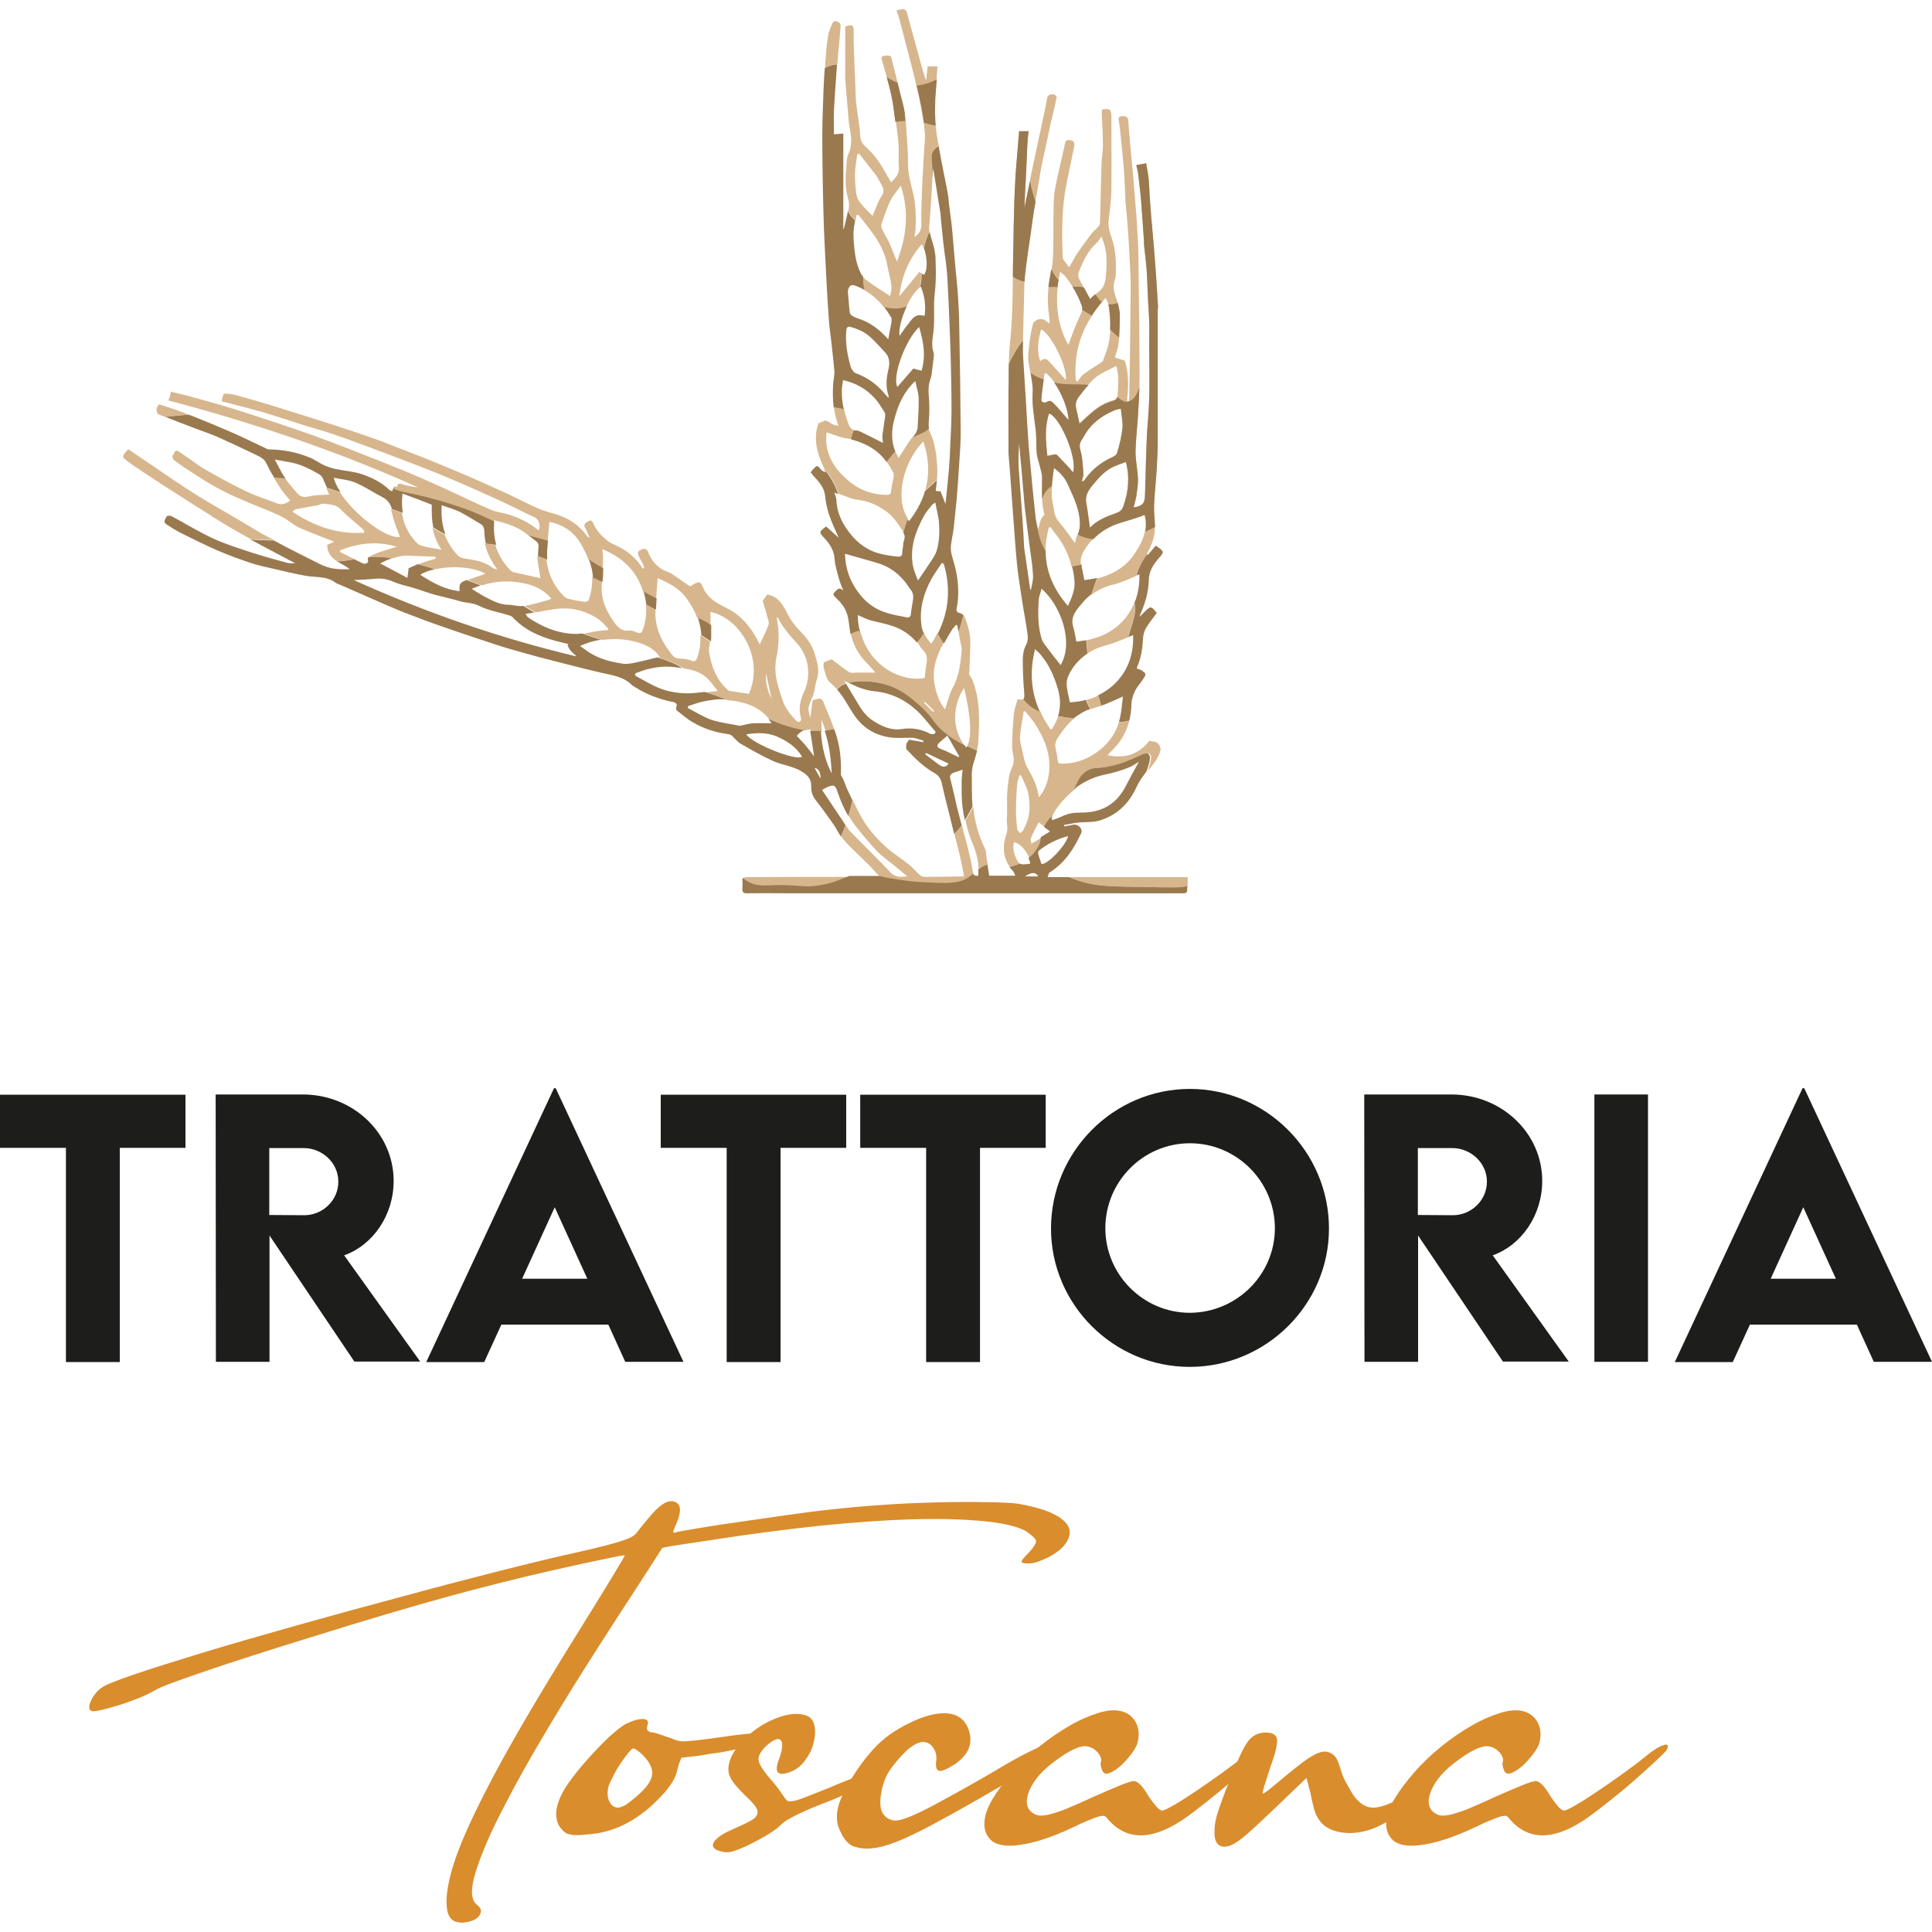 <?xml version="1.0" encoding="utf-8"?>
<!-- Generator: Adobe Illustrator 27.0.1, SVG Export Plug-In . SVG Version: 6.00 Build 0)  -->
<svg version="1.1" id="Livello_1" xmlns="http://www.w3.org/2000/svg" xmlns:xlink="http://www.w3.org/1999/xlink" x="0px" y="0px"
	 viewBox="0 0 800 800" style="enable-background:new 0 0 800 800;" xml:space="preserve">
<style type="text/css">
	.st0{fill:#1D1D1B;}
	.st1{fill:#DA8D2C;}
	.st2{fill:#D7B68D;}
	.st3{fill:#9A794F;}
</style>
<g>
	<g>
		<path class="st0" d="M76.8,475.3H49.6v88.7H27.3v-88.7H0v-22h76.8V475.3z"/>
		<path class="st0" d="M146.8,563.9l-35.2-52.3v52.3H89.4l-0.1-110.7h36.1c20.7,0,37.6,15.9,37.6,35.8c0,14.2-8.6,26.6-20.5,30.8
			l31.5,44H146.8z M111.5,503.1l14.3,0.1c7.6,0.1,14.3-6,14.3-13.9c0-7.9-6.8-13.9-14.3-13.9h-14.3V503.1z"/>
		<path class="st0" d="M251.9,548.5h-44.3l-7.1,15.5h-24l52.9-113.4h0.7L283,563.9h-24.1L251.9,548.5z M243.2,529.5l-13.5-29.6
			l-13.5,29.6H243.2z"/>
		<path class="st0" d="M350.4,475.3h-27.2v88.7h-22.3v-88.7h-27.3v-22h76.8V475.3z"/>
		<path class="st0" d="M433,475.3h-27.2v88.7h-22.3v-88.7h-27.3v-22H433V475.3z"/>
		<path class="st0" d="M435.2,508.7c0-31.8,25.9-57.8,57.5-57.8s57.6,26,57.6,57.8c0,31.5-26,57.3-57.7,57.3
			C461.1,566,435.2,540.2,435.2,508.7z M527.9,508.6c0-19.4-15.8-35.2-35.2-35.2c-19.3,0-35,15.8-35,35.2c0,19.2,15.7,35,35,35
			C512.1,543.5,527.9,527.8,527.9,508.6z"/>
		<path class="st0" d="M622.4,563.9l-35.2-52.3v52.3h-22.2l-0.1-110.7H601c20.7,0,37.6,15.9,37.6,35.8c0,14.2-8.6,26.6-20.5,30.8
			l31.5,44H622.4z M587.1,503.1l14.3,0.1c7.6,0.1,14.3-6,14.3-13.9c0-7.9-6.8-13.9-14.3-13.9h-14.3V503.1z"/>
		<path class="st0" d="M660.2,453.2h22.2v110.7h-22.2V453.2z"/>
		<path class="st0" d="M768.9,548.5h-44.3l-7.1,15.5h-24l52.9-113.4h0.7L800,563.9h-24.1L768.9,548.5z M760.2,529.5l-13.5-29.6
			l-13.5,29.6H760.2z"/>
	</g>
	<g>
		<path class="st1" d="M188.3,795.6c-2-0.9-3.1-3-3.3-6.1c-0.4-4.1,0.4-9.2,2.2-15.5c1.8-6.3,5-14.1,9.5-23.5
			c4.5-9.4,10.4-20.5,17.7-33.2c7.3-12.7,16.3-27.5,26.9-44.5c4.8-7.7,8.9-14.4,12.3-20c3.4-5.6,5.1-8.5,5.1-8.7c0-0.2-2,0.1-6.1,1
			c-4.1,0.8-9.1,1.9-15.1,3.2c-6,1.3-12.4,2.8-19.3,4.4c-6.9,1.7-13.1,3.2-18.7,4.7c-7.9,2-16.5,4.4-25.8,7
			c-9.3,2.7-18.8,5.5-28.3,8.4c-9.6,2.9-18.9,5.9-28.1,8.7c-9.1,2.9-17.4,5.5-24.9,8c-7.5,2.5-13.7,4.7-18.8,6.5
			c-5.1,1.8-8.3,3.2-9.8,4.1c-1.8,1.1-4.2,2.2-7,3.3c-2.9,1.1-5.6,2.1-8.3,2.9c-2.7,0.8-5.1,1.5-7.2,1.9c-2.1,0.5-3.4,0.5-3.7,0.1
			c-0.9-0.6-0.9-1.9,0.1-4.1c1-2.2,2.5-4.1,4.6-5.5c1.1-0.9,5.5-2.7,13.1-5.3c7.6-2.6,17.2-5.6,28.7-9.1
			c11.5-3.5,24.4-7.2,38.6-11.2c14.2-4,28.4-7.9,42.7-11.7c14.3-3.9,28-7.5,41-10.8c13.1-3.3,24.2-6,33.4-8c8.7-2,14.6-3.5,17.8-4.6
			c3.2-1,5.2-2.1,5.9-3.2c0.6-0.7,1.5-1.9,2.8-3.5c1.3-1.6,2.6-3.1,3.9-4.6c3.7-4.2,6.8-5.8,9.3-4.8c2.5,1,2.7,3.9,0.7,8.7
			c-0.9,2-1.4,3.3-1.4,3.7c0,0.5,0.5,0.5,1.4,0.1c0.7-0.2,3.5-0.7,8.3-1.5c4.8-0.8,10.4-1.7,16.9-2.6c6.4-0.9,13.2-1.9,20.2-2.9
			c7-1,13-1.8,18-2.3c6.3-0.7,13.3-1.4,21.1-1.9c7.8-0.6,15.5-0.9,23.1-1.1c7.6-0.2,14.4-0.2,20.6-0.1c6.2,0.1,10.6,0.3,13.4,0.7
			c8.5,1.5,14.5,3.6,18,6.4c3.5,2.8,4.1,6,1.7,9.7c-0.6,0.9-1.4,1.9-2.6,2.9c-1.2,1-2.6,1.9-4.1,2.8c-1.6,0.8-3.2,1.5-4.8,2.1
			c-1.7,0.6-3,0.8-4.1,0.8c-2,0-3-0.3-2.9-0.8c0.1-0.6,1.1-1.8,3.2-3.9c2-2.2,2.9-3.8,2.8-4.7c-0.2-0.9-1.7-2.3-4.4-4.1
			c-3.3-1.8-9-3.2-17.1-4c-8.1-0.8-17.8-1.1-29.2-0.8c-11.3,0.3-24,1.2-38.1,2.6c-14.1,1.5-28.9,3.4-44.4,5.8
			c-6.1,0.9-11.2,1.7-15.2,2.3c-4.1,0.6-6.2,1.1-6.4,1.2c-1.5,2.4-4.7,7.4-9.7,15.1c-5,7.6-10.8,16.6-17.4,26.9
			c-6.6,10.3-13.4,21.2-20.3,32.8c-6.9,11.5-13,22.3-18.2,32.5c-5.3,10.1-9.1,18.9-11.5,26.4c-2.4,7.5-2.2,12.2,0.6,14.2
			c1.1,0.9,1.6,1.9,1.4,2.9c-0.2,1-0.8,1.9-1.8,2.6c-1,0.7-2.3,1.2-3.9,1.5C191.6,796.3,190,796.2,188.3,795.6z"/>
		<path class="st1" d="M232.8,757.7c-2-2-2.8-4.7-2.4-8.2c0.5-3.4,2.1-7,4.8-10.9c1.7-2.4,3.6-4.9,5.9-7.6c2.3-2.7,4.6-5.2,6.8-7.5
			c2.2-2.3,4.3-4.3,6.4-6.1c2-1.7,3.6-2.9,4.7-3.5c3.1-1.5,5.6-2.2,7.3-2.1c1.8,0.1,2.4,1,1.8,2.6c-0.7,1.8,0.1,2.9,2.5,3
			c0.9,0.2,2.1,0.6,3.6,1.1c1.5,0.6,2.9,1,4.1,1.4c1.7,0.9,3.7,1.3,6.2,1.1c2.5-0.2,7.2-0.7,14.2-1.7c11.2-1.7,17.1-2,17.7-1.1
			c0.6,0.6,0.3,1.2-0.7,1.9c-1,0.7-2.6,1.5-4.8,2.4c-2.2,0.8-4.8,1.6-7.7,2.2c-2.9,0.6-6,1.2-9.1,1.5c-3.1,0.6-5.9,1-8.2,1.2
			c-2.3,0.3-3.5,0.4-3.7,0.4c-0.2,0.4-0.4,0.8-0.6,1.4c-0.2,0.4-0.4,0.9-0.6,1.7c-0.2,0.7-0.4,1.5-0.6,2.2
			c-0.6,3.3-3.3,7.5-8.3,12.4c-8.8,8.8-18.5,13.5-29,14.1c-3.3,0.4-5.6,0.4-6.9,0C235.1,759.6,233.9,758.9,232.8,757.7z
			 M263.5,743.9c3.7-3.1,5.8-5.9,6.4-8.3c0.6-2.4-0.3-4.9-2.5-7.5c-0.9-1.1-1.9-2.1-3-2.9c-1.1-0.8-1.8-1.2-2.2-1.2
			c-0.4,0-1,0.6-1.9,1.7c-0.9,1.1-1.9,2.4-3,4c-1.1,1.6-2.1,3.2-3,5c-0.9,1.8-1.7,3.3-2.2,4.6c-0.7,2.4-0.7,4.5,0.1,6.4
			c0.8,1.8,2.1,2.8,3.7,2.8c0.7,0,1.8-0.4,3.3-1.2C260.6,746.3,262,745.2,263.5,743.9z"/>
		<path class="st1" d="M296.4,765.8c-1.5-0.9-1.6-2.2-0.3-3.7c1.3-1.6,3.9-3.2,7.7-4.8c2.9-1.3,5.3-2.4,6.9-3.3
			c1.7-0.9,2.6-1.9,2.9-2.9c0.3-1-0.1-2.2-1.1-3.5c-1-1.3-2.6-2.9-4.8-5c-2.2-2.2-3.8-4.1-4.7-5.5c-0.9-1.5-1.4-2.9-1.4-4.4
			c0-2.9,1.2-5.9,3.5-9c2.3-3,5.1-5.7,8.4-8c3.3-2.3,6.8-4,10.5-5.1c3.7-1.1,6.9-1.2,9.7-0.3c1.8,0.6,3,1.9,3.5,4.1
			c0.5,2.2,0.4,4.6-0.3,7.2c-0.6,2.6-1.8,5-3.5,7.3c-1.7,2.3-3.7,3.9-6.1,4.8c-5.3,2-6.9,0.3-4.7-5.3c1.5-4.2,1.7-6.9,0.6-7.9
			c-1.1-1-3.1-0.1-6.1,2.6c-2.2,2.2-3.2,4.1-3,5.7c0.2,1.6,1.7,4.1,4.7,7.6c1.5,1.7,2.8,3.3,4,5c1.2,1.7,2,2.8,2.3,3.3
			c0.4,0.6,0.8,0.9,1.2,1.1c0.5,0.2,1.3,0.1,2.6-0.1c1.3-0.3,3-0.9,5.3-1.8c2.2-0.9,5.3-2.1,9.1-3.6c4.6-2,8.8-3.7,12.7-5
			c3.9-1.3,6.3-1.9,7.2-1.9c1.7,0,2.5,0.1,2.6,0.3c0.1,0.2-0.5,0.9-1.8,2.2c-0.7,0.7-3.1,2-7,3.9c-4,1.8-8.3,3.8-13.1,5.8
			c-5.5,2-10.1,4-13.8,5.8c-3.7,1.8-6,3.3-6.9,4.4c-0.9,0.9-2.4,2-4.4,3.3c-2,1.3-4.2,2.5-6.5,3.7c-2.3,1.2-4.5,2.2-6.5,3
			c-2,0.8-3.6,1.2-4.7,1.2c-0.9,0-1.8-0.1-2.6-0.4C297.7,766.5,297,766.1,296.4,765.8z"/>
		<path class="st1" d="M353.9,764.7c-2.4-0.7-4.3-2.8-5.8-6.1c-1.7-3.1-2-6.6-1-10.5c1-3.9,3.5-8.8,7.6-14.9
			c3.5-5.2,7-9.3,10.4-12.3c3.4-3,7.8-5.8,13.1-8.2c5.7-2.6,10.5-3.6,14.5-3.2c4,0.5,6.7,2.5,8.2,6.2c2.2,5.7,0.5,10.6-5.3,14.7
			c-3.1,2-5.3,3-6.5,2.9c-1.2-0.1-1.7-1.3-1.5-3.7c0.4-2.2,0-4.1-1.1-5.8c-1.1-1.7-2.6-2.5-4.4-2.5c-0.9,0-2.1,0.4-3.5,1.2
			c-1.4,0.8-2.8,1.9-4.1,3.3c-1.4,1.4-2.8,2.9-4.1,4.6c-1.4,1.7-2.4,3.2-3.2,4.7c-1.5,3.1-2.3,6.3-2.6,9.5c-0.3,3.2,0.2,5.6,1.5,7
			c1.1,1.3,2.4,2,4,2.2c1.6,0.2,3.9-0.4,7-1.7c3.1-1.3,7.2-3.3,12.3-6.1c5.1-2.8,11.7-6.4,19.8-11.1c10.5-6.3,17.6-10.1,21.4-11.5
			c3.8-1.4,5.5-0.9,5.1,1.5c-0.2,0.6-0.5,1.2-1,1.8c-0.5,0.6-1.6,1.6-3.5,2.8c-1.8,1.2-4.7,2.9-8.6,5.3c-3.9,2.3-9.3,5.5-16.3,9.5
			c-8.7,5-15.8,8.9-21.4,11.9c-5.6,2.9-10.3,5.2-14.1,6.6c-3.8,1.5-7,2.3-9.5,2.5C358.8,765.7,356.3,765.4,353.9,764.7z"/>
		<path class="st1" d="M410.6,762.2c-2-1.8-3-4.1-3-6.9c0-3.1,1.1-6.5,3.3-10.2c2.2-3.7,5-7.4,8.3-11.2c3.3-3.8,7.1-7.4,11.3-10.8
			c4.2-3.4,8.5-6.3,12.7-8.7c4.2-2.4,8.3-4.1,12.2-5.3c3.9-1.1,7.1-1.2,9.7-0.3c2.6,0.9,4.4,2.6,5.5,5c1.1,2.4,1.2,5.2,0.3,8.3
			c-0.4,1.1-1.2,2.6-2.6,4.4c-1.4,1.8-2.9,3.5-4.4,4.8c-1.6,1.4-3.1,2.4-4.6,2.9c-1.5,0.6-2.5,0.1-3-1.4c-0.6-1.5-0.7-2.6-0.4-3.5
			c0.3-0.8-0.1-2-1.2-3.5c-2-2.2-4.3-3.1-6.8-2.6c-2.5,0.5-6,2.3-10.6,5.7c-5.5,3.9-9.2,8.1-11.1,12.6c-1.8,4.5-1.2,7.7,1.9,9.5
			c0.9,0.6,1.9,0.8,3,0.8c1.1,0,2.5-0.2,4.3-0.7c1.7-0.5,4-1.2,6.6-2.3c2.7-1.1,6.2-2.7,10.6-4.7c4.1-1.8,7.7-3.4,10.9-4.7
			c3.2-1.3,5.2-1.9,5.9-1.9c1.7,0,3.7,2,6.1,6.1c1.1,1.7,2.2,3.1,3.2,4.3c1,1.2,1.9,1.8,2.6,1.8c0.6,0,2.1-0.7,4.7-2.2
			c2.6-1.5,5.6-3.4,9-5.7c3.4-2.3,6.9-4.7,10.5-7.3c3.6-2.6,6.8-5,9.5-7.2c3.1-2.6,5.6-4.1,7.5-4.7c1.8-0.6,2.2,0.2,1.1,2.2
			c-0.4,0.6-1.9,2.1-4.6,4.6c-2.7,2.5-5.7,5.2-9.1,8.2c-3.4,3-6.9,5.8-10.4,8.6c-3.5,2.8-6.2,4.8-8,6.1c-14,10-25,10.2-32.9,0.8
			c-0.4-0.6-0.8-0.9-1.2-1.1c-0.5-0.2-1.2-0.1-2.2,0.1c-1,0.3-2.4,0.8-4.1,1.5c-1.8,0.7-4.2,1.8-7.3,3.3c-7.9,3.7-14.8,6-20.6,6.9
			C417.3,764.8,413.1,764.2,410.6,762.2z"/>
		<path class="st1" d="M502.9,759.7c0-1.3,0-2.5,0.1-3.6c0.1-1.1,0.4-2.5,0.8-4.1c0.5-1.7,1.2-3.9,2.2-6.6c1-2.8,2.4-6.4,4.3-10.8
			c2.6-6.8,4.8-11.4,6.6-13.7c1.8-2.3,4.2-3.5,7.2-3.5c2.9,0,4.5,1,4.7,2.9c0.2,1.9-0.7,5.8-2.8,11.5c-0.9,2.9-1.7,5.4-2.4,7.5
			c-0.6,2-0.9,3.1-0.7,3.3c0.2,0.2,1.1-0.4,2.9-1.8c1.7-1.4,3.9-3.2,6.5-5.4c3.1-2.6,5.7-4.6,7.7-6.1c2-1.5,3.8-2.5,5.3-3.2
			c1.5-0.6,2.7-0.9,3.6-0.8c0.9,0.1,1.8,0.4,2.8,1c0.7,0.4,1.4,1.2,2.1,2.6c0.6,1.4,1.1,2.8,1.5,4.3c0.4,1.5,1.1,3.1,2.1,5
			c1,1.8,2,3.5,2.9,5c2.4,3.5,5.2,5.3,8.3,5.3c3.1,0,7.4-1.6,12.7-4.7c4.1-2.6,7-4.1,9-4.6c1.9-0.5,2.4,0.1,1.5,1.8
			c-0.6,1.1-0.8,2-0.8,2.8c0,0.2-0.9,0.9-2.6,2.1c-1.8,1.2-3.8,2.5-6.1,3.9c-2.3,1.4-4.6,2.7-6.9,4c-2.3,1.3-4.1,2.2-5.4,2.8
			c-5.2,2.2-10.1,2.9-14.9,2.1c-4.8-0.8-8-3-9.7-6.5c-0.6-0.9-1.1-2.3-1.5-4.1c-0.5-1.8-0.9-3.6-1.2-5.3l-1.7-6.6l-12.4,11.9
			c-3.5,3.3-6.5,6.1-8.8,8.3c-2.4,2.2-4.4,3.9-5.9,5.1c-1.6,1.2-2.9,2-4,2.5c-1.1,0.5-2.2,0.7-3.3,0.7
			C504.3,764.4,503.1,762.8,502.9,759.7z"/>
		<path class="st1" d="M577,762.2c-2-1.8-3-4.1-3-6.9c0-3.1,1.1-6.5,3.3-10.2c2.2-3.7,5-7.4,8.3-11.2c3.3-3.8,7.1-7.4,11.3-10.8
			c4.2-3.4,8.5-6.3,12.7-8.7c4.2-2.4,8.3-4.1,12.2-5.3c3.9-1.1,7.1-1.2,9.7-0.3c2.6,0.9,4.4,2.6,5.5,5c1.1,2.4,1.2,5.2,0.3,8.3
			c-0.4,1.1-1.2,2.6-2.6,4.4c-1.4,1.8-2.9,3.5-4.4,4.8c-1.6,1.4-3.1,2.4-4.6,2.9c-1.5,0.6-2.5,0.1-3-1.4c-0.6-1.5-0.7-2.6-0.4-3.5
			s-0.1-2-1.2-3.5c-2-2.2-4.3-3.1-6.8-2.6c-2.5,0.5-6,2.3-10.6,5.7c-5.5,3.9-9.2,8.1-11.1,12.6c-1.8,4.5-1.2,7.7,1.9,9.5
			c0.9,0.6,1.9,0.8,3,0.8c1.1,0,2.5-0.2,4.3-0.7c1.7-0.5,4-1.2,6.6-2.3c2.7-1.1,6.2-2.7,10.6-4.7c4.1-1.8,7.7-3.4,10.9-4.7
			c3.2-1.3,5.2-1.9,5.9-1.9c1.7,0,3.7,2,6.1,6.1c1.1,1.7,2.2,3.1,3.2,4.3c1,1.2,1.9,1.8,2.6,1.8c0.6,0,2.1-0.7,4.7-2.2
			c2.6-1.5,5.6-3.4,9-5.7c3.4-2.3,6.9-4.7,10.5-7.3c3.6-2.6,6.8-5,9.5-7.2c3.1-2.6,5.6-4.1,7.5-4.7c1.8-0.6,2.2,0.2,1.1,2.2
			c-0.4,0.6-1.9,2.1-4.6,4.6c-2.7,2.5-5.7,5.2-9.1,8.2c-3.4,3-6.9,5.8-10.4,8.6c-3.5,2.8-6.2,4.8-8,6.1c-14,10-25,10.2-32.9,0.8
			c-0.4-0.6-0.8-0.9-1.2-1.1c-0.5-0.2-1.2-0.1-2.2,0.1c-1,0.3-2.4,0.8-4.1,1.5c-1.8,0.7-4.2,1.8-7.3,3.3c-7.9,3.7-14.8,6-20.6,6.9
			C583.7,764.8,579.5,764.2,577,762.2z"/>
	</g>
	<g>
		<g>
			<path class="st2" d="M103.1,217.8c-7.2-4.4-14.6-8.4-21.8-12.9c-6.4-4-12.6-8.3-18.9-12.6c-3.1-2.1-6.2-4.2-9.3-6.3
				c-0.7,0.9-1.4,1.5-1.9,2.3c-0.2,0.3-0.2,1.2,0,1.4c1.2,1,2.5,2,3.8,2.9c4.1,2.8,8.2,5.5,12.4,8.2c6,3.8,11.9,7.7,17.9,11.4
				c4.5,2.9,9.1,5.8,13.8,8.4c1.6,0.9,3.2,1.8,4.8,2.7c3.4,0.2,6.5,0.2,9.7,0.4C110,221.9,106.5,219.9,103.1,217.8z M374.4,45.3
				c-0.5-2.4-1.2-4.8-1.8-7.2c-0.3-1.3-0.6-2.6-0.9-3.8c-0.9-3.6-1.8-7.1-2.7-10.7c-0.1-0.4-1.4-0.8-2-0.6c-0.7,0.3-2.3-0.2-1.9,1.5
				c0.2,1,0.6,2,0.9,3.1c0.4,1.5,0.8,3,1.2,4.4c0.6,2.3,1.3,4.7,1.8,7.1c0.7,3.1,1.1,6.3,1.5,9.4c0.1,0.7,0.2,1.3,0.3,2
				c1-0.1,2.3-0.3,4.1-0.3v-0.1C374.8,48.5,374.7,46.9,374.4,45.3z M387.3,39.4c0.2-2.2,0.3-4.3,0.5-6.5c0.1-1.8,0.3-3.6,0.4-5.4
				h-4.1c-0.2,2-0.4,3.9-0.6,5.9c-1.1-3-1.9-6-2.7-9c-1.8-6.5-3.6-13.1-5.4-19.6c-0.1-0.5-0.9-1-1.5-1c-0.8,0-1.6,0.3-2.7,0.5
				c0.5,1.4,1,2.7,1.3,4c0.9,3.3,1.7,6.6,2.6,9.9c1.3,5.1,2.7,10.1,3.9,15.2c0.1,0.6,0.3,1.3,0.4,1.9c0.8,3.2,1.5,6.5,2.1,9.8
				c0.3,1.9,0.6,3.8,0.9,5.7c2.2,0.5,3.6,1,4.9,1.1c-0.1-0.9-0.2-1.7-0.2-2.6c-0.2-2.8,0-5.6,0-8.4C387.2,40.4,387.3,40,387.3,39.4z
				 M408.4,354.3c-0.1-0.9-0.1-2-0.5-2.8c-2.4-4.9-4-10.2-4.7-15.5c-0.1-0.7-0.1-1.3-0.2-2c-0.9,1.8-2,3.8-3.2,5.6
				c0.6,3.3,1.6,6.5,2.9,9.6c1.6,3.6,2.4,7.4,2.6,11.3c1.2-0.9,2.4-1.7,3.8-2C408.8,357.1,408.6,355.7,408.4,354.3z M479.5,126.8
				c-0.4-6-0.7-12-1.2-18c-0.3-4.4-0.7-8.9-1.1-13.3c-0.4-4.5-0.8-9.1-1.1-13.6c-0.2-2.7-0.2-5.4-0.5-8c-0.2-2-0.6-4-1-6.3
				c-1.2,0.2-2.5,0.5-4.1,0.8c0.3,1.3,0.7,2.5,0.8,3.6c0.4,3.7,0.9,7.3,1.2,11c0.4,5.6,0.8,11.2,1.2,16.9c0,0.4,0,0.9,0,1.3
				c0.4,3.5,0.8,7,1.1,10.5c0.2,2.9,0.3,5.9,0.4,8.8c0.2,5.7,0.8,11.4,0.7,17.2c-0.2,11.8,0.5,23.6-0.5,35.4
				c-0.9,10.7-0.9,21.5-1.3,32.3c-0.1,3.1-1.2,4.2-4.7,4.7c0.4-1.5,0.8-3,1.1-4.4c0.3-2.4,0.8-4.9,0.7-7.3c-0.1-3.7-1-7.5-1-11.2
				c0.1-5.5,0.8-10.9,1.1-16.3c0.2-3.5,0.4-7,0.5-10.4c0,0,0,0,0,0c0-1.6,0.1-3.2,0.1-4.8c-0.1-16.4-0.3-32.7-0.5-49.1
				c0-4.4-0.3-8.9-0.6-13.4c-0.3-5.2-0.8-10.4-1.2-15.6c-0.3-4.4-0.8-8.8-1.2-13.2c-0.4-4.8-0.9-9.6-1.2-14.4
				c-0.1-1.8-1.1-1.9-2.6-1.9c-1.7,0-1.4,1.1-1.3,2.1c0.1,0.9,0.3,1.7,0.4,2.6c0.6,5.8,1.2,11.7,1.7,17.6c0.3,4,0.4,8.1,0.6,12.2
				v0.6c0.4,4.2,0.8,8.4,1.1,12.6c0.2,2.9,0.4,5.7,0.5,8.6c0.2,4.8,0.6,9.7,0.6,14.5c-0.1,15.2-0.3,30.4-0.6,45.5
				c0,0.6-0.2,1.2-0.2,1.8c-0.2,0-0.5,0-0.7,0c0.5-5.7,0.9-11.4-1-16.9c-1.3-0.4-2.7-0.8-4.1-1.3c0.5-1.7,1.4-3.7,1.6-5.8
				c0.1-0.8,0.1-1.5,0.2-2.3c0.2-3.1,0.2-6.1,0.3-9.2c0-1.4-0.3-2.8-0.6-4.1c-0.1-0.3-0.1-0.6-0.2-0.9c-0.8-2.9-2.4-5.7-1.5-9
				c0.2-0.8,0.6-1.6,0.6-2.5c0.2-5.2,0.1-10.4-1.6-15.4c-0.9-2.6-1.7-5.1-1.3-8c0.5-4,1-8.1,1.1-12.2c0.1-10.1,0-20.1,0-30.2
				c0-3.1-0.7-3.7-3.9-3c0,0.5-0.1,1.1-0.1,1.7c0.2,4.3,0.5,8.7,0.5,13c0,2.7-0.5,5.3-0.6,7.9c-0.2,7.9-0.4,15.7-0.6,23.6
				c0,0.7-0.1,1.5-0.5,2c-1,1.2-2.3,2.2-3.3,3.5c-1.9,2.5-3.7,5-5.5,7.6c-1.2,1.8-2.1,3.7-3.5,6c-1.1-1.7-2.7-3.1-2.7-4.5
				c-0.3-10-0.4-20.1,1.6-30c1.1-5.2,2.1-10.4,3.2-15.6c0.3-1.6-0.2-2.4-1.9-2.6c-1.9-0.2-1.8,1-2.1,2.4c-1.3,6.1-2.9,12.1-4,18.2
				c-0.6,3.8-0.5,7.8-0.6,11.8c0,0.7,0,1.4,0,2.1c0,3.7,0,7.3-0.1,11c0,1.8-0.1,3.7-0.3,5.5c-0.1,0.9-0.3,1.8-0.4,2.7v0
				c-0.4,2.5-0.9,4.9-1.2,7.4c-0.1,0.6-0.2,1.2-0.2,1.8c-0.2,2-0.1,4,0,6c0.1,1.8,0.4,3.5,0.6,5.3c0,0.5,0,1-0.1,1.8
				c-0.6-0.5-0.9-0.7-1.3-1c-1.7-1.6-4.8-0.9-5.5,1.3c-0.3,1.1-0.6,2.3-0.8,3.5c-0.3,1.6-0.6,3.2-0.7,4.8c-0.2,2.5-0.7,5-0.3,7.4
				c0.2,1.5,0.5,2.9,0.8,4.3v0c0.5,2.8,1.1,5.6,0.9,8.5c-0.1,1.3-0.1,2.7,0,4c0.1,2,0.3,3.9,0.6,5.9c0.2,2.3,0.7,4.6,0.8,6.9
				c0.2,2.7,0,5.3,0.3,8c0.1,1.7,0.8,3.4,1.2,5.1c0.4,1.8,1.1,3.6,1,5.4c0,2.8-0.1,5.6,0,8.3c0,0,0,0,0,0c0.1,2.3,0.4,4.5,1,6.7
				c-2.1,1.9-1.9,4.4-2.8,6.4c0-0.2-0.1-0.4-0.1-0.6c0.4,3.4,1.6,6.7,3.3,9.4c0-3.2,0.5-6.4,1.4-9.8c0.2-0.1,0.4-0.2,0.6-0.3
				c1.6,2.2,3.4,4.3,4.8,6.6c1.9,3.1,3.2,6.3,4,9.8c1.4-0.1,2.7-0.4,3.9-0.8c-0.1-0.4-0.1-0.7-0.1-1.1c-0.1-1.4,0.4-3,1.1-4.2
				c1.1-2,2.4-3.7,3.9-5.3c2.6-2.7,5.8-4.8,9.5-6.2c3.1-1.1,6.4-1.9,9.5-3c0.7-0.2,1.4-0.6,2.3-0.9c0.7,2.5,0.7,4.7,0.3,6.9
				c-0.7,3.6-2.6,6.8-4.8,10c-3.5,4.9-8.4,7.7-14.1,9.3c-0.3,0.1-0.6,0.2-0.9,0.2c-0.6,1.8-1.5,4-2.3,6.7c2.7-2,5.8-3.4,9.2-4.2
				c3-0.7,5.9-2.1,9.1-3.4c0.4-1.3,0.9-2.7,1.6-4.1c0.7-1.5,1.8-3.2,3-4.7c0-0.3,0-0.4,0.1-0.6c1.8-3.4,3.3-6.9,3.2-10.8v-0.2
				c-0.1-3-0.5-6-0.4-9c0.2-5,0.8-10.1,1.1-15.1c0.2-3.6,0.4-7.3,0.4-10.9c0-18.3,0-36.5,0-54.8
				C479.5,127.7,479.5,127.3,479.5,126.8z M448,189.2c-0.2-1.6-1-3.3-0.9-4.9c0.1-1.4,1.2-2.7,1.9-3.9c2.8-5.1,7.3-8.3,12.5-10.5
				c0.7-0.3,1.5-0.4,2.6-0.7c0.3,3,0.9,5.5,0.7,8c-0.4,3.5-1.2,7.1-2.3,10.5c-0.3,1-2.1,1.7-3.4,2.3c-4.1,2.2-7.5,5-10.1,8.9
				c-0.2,0.2-0.5,0.4-1.1,0.4c0.2-0.9,0.7-1.9,0.7-2.8C448.6,194.1,448.3,191.6,448,189.2z M462.2,151.5c1.3,4.3,0.8,8.2,0.6,12.1
				c0,0.2,0,0.3-0.1,0.5v0c-0.2,0.8-0.8,1.4-2,1.7c-2.2,0.6-4.5,1.7-6.4,3.1c-2.7,1.9-5,4.3-7.3,6.3c-0.4-2-0.9-4.2-1.4-6.4
				c-0.5-2,0.3-3.8,1.4-5.1c1.2-1.6,2.4-3.2,3.8-4.6c1-1.1,2-2.1,3.1-3C456.3,154.3,459.3,153.1,462.2,151.5z M459,126
				C459,126,459,126.1,459,126c0.6,3.6,0.9,7,0.7,10.5c0,2-0.3,4-0.7,6c-0.5,2.4-1.5,4.6-2.3,6.9c-0.1,0.3-0.6,0.5-0.9,0.8
				c-2.4,1.6-4.9,3.1-7.2,4.8c-1,0.8-1.6,2-2.5,3c-0.2-0.1-0.4-0.2-0.6-0.3c-0.9-10,1.4-18.9,6.6-26.9c1.2-2,2.6-3.8,4.2-5.7v0
				c0.5-0.6,1-1.1,1.5-1.7C458.2,124.3,458.8,125.1,459,126z M446.7,112.7c1.8-4.6,3.8-9,7.6-12.3c0.6-0.5,0.9-1.3,1.8-2.5
				c0.3,1,0.6,1.6,0.8,2.2c1.7,4.7,1.4,9.6,1,14.4c-0.2,2.4-0.9,4.9-3.2,6.5c-0.4,0.3-0.8,0.6-1.2,1c-0.7,0.6-1.4,1.4-2.1,2
				c-0.8-1.5-1.7-3.2-2.6-4.8c-0.7-1.3-1.4-2.6-2.1-4C446.4,114.4,446.4,113.4,446.7,112.7z M439,112.6c0.7,0.6,1.5,1.1,2,1.7
				c1.1,1.4,2.2,2.9,3.1,4.4c1.5,2.5,2.8,5,3.8,7.8c0.2,0.6,0.3,1.2,0.2,1.8c-0.1,0.9-0.6,1.9-1.1,2.9c-1.8,3.8-3.2,7.8-4.6,11.6
				c-3-5-5.6-13.4-4.4-24.1c0.1-0.9,0.2-1.9,0.4-2.9C438.5,114.8,438.7,113.7,439,112.6z M431.1,136.4c3.8,1.6,10.7,14.7,10.3,21
				c-2.1-2.4-4.4-4.8-6.7-7.4c-1.1-1.3-2.3-2.1-4-0.4C429.2,145.1,429.9,140.7,431.1,136.4z M431.2,165.2c0.2-2.8,0.6-5.5,1-8.3v0
				c0.1-0.7,0.2-1.3,0.3-2c0-0.2,0.4-0.3,0.6-0.4c1.2,0.9,2.4,2.2,3.5,3.8c3.5,4.9,6,12,5.9,15.6c-1.3-1.5-2.4-2.9-3.6-4.2
				c-0.8-1-1.7-1.9-2.6-2.8c-0.8-0.8-1.5-1.4-2.8-0.5C432.6,166.7,431.1,166.6,431.2,165.2z M444.3,195.6c-0.5-0.6-1-1.2-1.4-1.7
				c-1.7-1.9-3.5-3.7-5.2-5.5c-0.2-0.2-0.7-0.3-1-0.2c-1,0.1-2,0.4-3,0.6c-0.7-6.2-1.2-11.9,0.7-17.6
				C439,172.7,446.3,190,444.3,195.6z M446.2,221.2c-0.6,1.2-0.8,2.6-1.1,3.7c-2.1-2.9-4-5.8-6.3-8.4c-1.3-1.5-2.1-3.1-2.3-5
				c-0.3-2.4-1.1-4.7-1-7.1c0-1.1,0-2.2,0.1-3.3c0.2-2.5,0.5-5,0.9-7.6c2.5,1.8,4.5,4,5.7,6.7c1.7,3.8,3.6,7.6,4.5,11.7
				c0.6,2.9,1,6.1-0.3,9.1C446.2,221.1,446.2,221.2,446.2,221.2z M465.2,209.5c-0.7,1.9-1.6,2.5-3.4,3.1c-3.8,1.3-7.6,2.9-10.5,5.9
				c-0.5-3.6-0.9-7-1.5-10.3c-0.6-3.1,1.1-5.5,2.8-7.5c2.5-3,5.1-6,8.8-7.6c1.6-0.7,3.2-1.2,4.8-1.8
				C467.9,197.8,467.2,203.7,465.2,209.5z M436.3,39.1c-1.7-0.3-2.5,0.4-2.8,1.9c-0.3,1.3-0.4,2.6-0.7,3.9
				c-1.7,8.1-3.5,16.2-5.2,24.3c-0.4,1.8-0.8,3.7-1.1,5.5c0,0,0,0,0,0c-0.8,3.8-1.5,7.5-2.3,11.2c0.1-3.6,0.3-7.2,0.5-10.8
				c0.3-5.1,0.4-10.2,0.7-15.3c0.1-1.8,0.3-3.6,0.5-5.6h-3.9c-0.5,6.2-1,12.3-1.5,18.5c-0.2,3.6-0.4,7.1-0.5,10.7
				c-0.2,6.3-0.3,12.7-0.4,19c-0.1,4-0.1,8-0.2,12v0c-0.1,9.3-0.2,18.5-1.2,27.8c-0.3,2.8-0.4,5.6-0.5,8.3c2.3-4.7,4.5-8.2,5.9-9.8
				c0.2-8,0.4-16,0.6-24.1c0-0.1,0-0.2,0-0.3c0-1.9,0.3-3.8,0.5-5.6c0.5-4,1.1-8.1,1.7-12.1c0.4-3.1,0.8-6.1,1.3-9.2
				c0.3-2,0.7-3.9,1-5.9v0c0.2-1.2,0.4-2.4,0.7-3.7c0.6-3.4,1.1-6.8,1.7-10.2c0.5-2.6,1.1-5.2,1.7-7.8c0.7-3.3,1.4-6.7,2.1-10
				c0.8-3.5,1.7-6.9,2.4-10.4C437.6,40.6,437.9,39.5,436.3,39.1z"/>
			<path class="st2" d="M491.8,363.2v4c-1.1,0-2.5,0.1-4,0.2c-2.9,0.1-8.4,0-19.6-0.2c-10.3-0.2-14.6-0.5-19.8-2
				c-1.1-0.3-3.7-1.1-5.8-2H491.8z"/>
			<path class="st2" d="M478.1,307.1c-0.7,0-1.3-0.2-2.1-0.4c-4.4,5.6-10.2,7.6-17.4,6c0.5-0.6,1-1.1,1.5-1.6
				c3.8-3.6,6.3-7.8,7.5-12.6c-1.4,0.4-2.9,0.6-4.3,0.6c-1.1,3.7-3.1,6.9-5.9,9.7c-5,4.7-10.9,7.5-18,7.4c-1,0-1.3-0.3-1.4-1.3
				c-0.2-1.7-0.5-3.4-0.9-5c-0.7-2.6,0.9-4.3,2.1-6.1c1.6-2.4,3.4-4.5,5.5-6.3c-1.3-0.1-2.8-0.4-4.2-0.6c-0.8-0.1-1.6-0.2-2.3-0.4
				c-0.5,1.7-1.4,3.4-2.4,5c-0.1,0.2-0.3,0.4-0.5,0.5c-0.1,0.1-0.2,0.1-0.2,0.1c-1.7-2.4-3.2-4.9-4.3-7.5c-1.4-0.5-2.7-1.2-3.9-2.2
				c-1.2-0.9-2.2-1.8-3-2.9c-0.4,0.3-1.2,0.3-2.5,0c-0.6,2.1-1.4,4.2-1.6,6.4c-0.4,4.4-0.7,8.9-0.7,13.4c0,2.8,1.5,5.3,0,8.4
				c-1.5,3-1.7,6.8-2,10.2c-0.3,3.7,0.1,7.5-0.2,11.2c-0.1,2,0.6,3.7-0.1,6c-1.7,4.9-1.7,9.9,1.6,14.2h0c1.4-0.2,2.9-0.7,4.3-1.4
				c-0.5-0.2-0.9-0.6-1.3-1.3c-1.4-2.4-2.2-4.9-1.6-7.8c2.1,0,5.1,3.1,6.5,6.7c1.5-1.3,2.8-2.8,3.8-4.4c1.1-1.9,1.1-3,1.3-4.3
				c-1.4,0.8-2.8,1.7-4.3,2.6c-0.1-0.9-0.5-1.7-0.3-2.2c0.9-2.1,2-4.2,3.3-6.7c0.9,0.7,1.7,1.3,2.6,2c0,0,0,0,0,0
				c1-2,1.9-3.2,3.1-4.3c0-0.2,0-0.4,0.1-0.6c1.7-3.5,4.2-6.3,7-8.9c0.8-0.7,1.5-1.4,2.4-2c0,0,0,0,0,0c1.8-3.5,2.1-5.6,5.5-7.6
				c3.4-2,4.2-0.4,11.4-2.3c8.9-2.4,12.3-5.9,13.9-4.5c0.9,0.7,0.7,2.4-0.9,7.2c0,0,0,0,0-0.1c2.1-2.8,4.6-5.3,5.4-9
				C480.5,308.9,479.5,307.3,478.1,307.1z M423.6,343.9c-0.2,0.4-0.8,0.8-1.2,1.1c-0.4-0.6-1.2-1.1-1.2-1.7
				c-0.3-2.5-0.5-5.1-0.5-7.6c0-3.7,0.2-7.4,0.5-11.1c0.1-1.1,0.6-2.2,0.9-3.4c0.2-0.1,0.4-0.2,0.6-0.3c0.9,2.1,2.1,4.2,2.8,6.5
				c0.6,2,0.7,4.1,0.8,6.1C426.5,337.3,425.4,340.7,423.6,343.9z M434.5,318.9c-0.3,3.6-1.3,7-3.4,10.1c-0.2,0.3-0.6,0.6-1,1
				c-0.5-4.5-2.4-8.1-4.5-11.8c-1.5-2.5-1.9-5.7-2.6-8.7c-0.4-1.6-0.8-3.3-0.6-5c0.3-3.3,1-6.6,1.5-9.9c0.2,0,0.4,0,0.6-0.1
				c1.3,1.7,2.8,3.3,4,5.1C432.3,305.5,435,311.8,434.5,318.9z"/>
			<path class="st2" d="M469.9,252.4c0,2.5-0.4,3.6-2.8,11.5c-1.9,0.8-3.9,1.6-5.9,2.3c-2.2,0.8-4.6,1.3-6.8,2.2
				c-1.4,0.6-2.8,1.3-4,2.2c-0.2-1.7-0.4-3.5-0.5-5.5c6.1-1.2,11.5-3.8,15.7-8.7c1.8-2.1,3.2-4.4,4.1-6.9
				C469.8,250.3,469.9,251.2,469.9,252.4z"/>
			<path class="st2" d="M388,198.5c-1.4,1.6-3.1,2.8-4.9,4.6c1.8-6.3,1.7-13.1-0.8-20.3c-8.1,8.3-12,23.4-6.4,31.9
				c-0.8,2.2-1.3,4-1.8,5.6c-2-3-3.8-6-6.8-8.3c-3.4-2.5-6.9-4.2-11.1-4.9c-1.2-0.2-2.4-0.3-3.6-0.7c-1.8-0.6-3.5-1.3-5.5-2h0
				c-0.6-1.8-0.8-2.8-2.2-5.2c-0.9-1.6-2.3-3.7-3.8-5.6v0c-2.7-5.9-4.5-11.8-2.2-18.3c0.8-0.3,1.7-0.8,2.7-1.1
				c0.4-0.1,0.9,0.1,1.4,0.4c0.6,0.3,1.1,0.8,1.8,1.1c0.7,0.3,1.4,0.4,2.4,0.6c-1-2.6-1.6-5.2-1.9-7.8c1.4,0.3,2.9,0.5,4.2,0.8
				c0.3,1.6,0.8,3.2,1.3,4.7c0.6,1.9,1.1,3.7,3,4.1c-0.5,1.1-1,2.4-1.1,3.8c-0.9-0.2-1.8-0.4-2.7-0.5c-2.6-0.4-5-1.6-7.7-2.4
				c-0.6,4,0.1,7.8,1.9,11.5c1.6,3.2,4,5.8,6.6,8.1c4.7,4.2,10.2,6.3,16.5,6.3c1.2,0,1.6-0.4,1.7-1.7c0.2-1.9,0.7-3.8,1-5.7
				c0.1-0.5,0.1-1.2-0.1-1.7c-0.8-1.6-1.7-3.2-2.8-4.6c0.9-1,1.9-2.5,3.6-4.4c0.4,0.9,0.9,1.9,1.4,2.8c1.4-2.1,2.8-4.4,4.3-6.7
				c0.4-0.6,0.9-1.2,1.3-1.8c0,0,0,0,0,0c3-1.6,5.1-2,6.8-3.8c0.1,0.5,0.3,1,0.5,1.5c0.8,1.6,1.4,3.4,1.8,5.1c0.5,2.1,1,4.2,1,6.3
				C388.2,193,388.2,195.8,388,198.5z"/>
			<path class="st2" d="M347.9,13.2c-0.4,4.4-0.8,8.9-1.2,13.4c-1.5-0.1-3.4,0.6-5.1,1.5c0.3-4.5,0.6-8.9,1.3-13.4
				c0.3-1.9,1.2-3.7,2-5.5c0.1-0.3,1.1-0.5,1.5-0.4c0.6,0.2,1.5,0.7,1.6,1.3C348.1,11.1,348,12.2,347.9,13.2z"/>
			<path class="st2" d="M388.4,59c-0.4-2.3-0.7-4.6-1-7c-1.3,0-2.7-0.6-4.9-1.1c0.2,1.6,0.4,3.2,0.5,4.8c0.1,2.5-0.3,4.9-0.4,7.4
				c-0.2,4.2-0.5,8.5-0.7,12.8c-0.2,5.8-0.5,11.5-0.4,17.3c0,2.4-1.1,3.7-2.8,4.9c0-1,0.4-2,0.4-3c0.2-4.9,0.2-9.8-0.9-14.7
				c-1-4.1-2.2-8-2.2-12.3c0-6-0.6-11.9-0.9-17.9c-1.8,0-3.1,0.1-4.1,0.3c0.4,3.3,0.9,6.5,1.1,9.8c0.2,2.9-0.2,5.8,0.1,8.6
				c0.3,3-1.2,4.7-3.3,6.6c-0.3-0.6-0.5-1.1-0.8-1.5c-2.5-4.4-4.9-8.8-8.6-12.2c-1.6-1.5-3.2-2.8-3.3-5.5c-0.2-4.3-1.1-8.6-1.6-12.9
				c-0.3-2.5-0.3-5.1-0.4-7.6c-0.3-6-0.5-12-0.7-18c0-1.5,0-3.1,0-4.6c0-2.9-0.4-3.2-3.5-2.2v15.5c0,2.1-0.1,4.1,0,6.2
				c0.3,4.4,0.7,8.8,1.1,13.2c0.2,2.3,0.3,4.6,0.7,6.8c0.6,3.4,1.1,6.7-0.1,10.1c-0.5,1.3-1.1,2.6-1.1,4c-0.3,4.9-1,9.9,0.4,14.8
				c0.4,1.4,0.7,2.9,0.5,4.3c-0.1,0.4-0.1,0.9-0.2,1.4c0.8,1.8,1.9,2.9,3,4c0.1-0.7,0.2-1.4,0.3-2.1c0.2-0.1,0.5-0.2,0.8-0.3
				c2.3,2.9,4.6,5.7,6.7,8.7c2.5,3.7,4.5,7.7,5.3,12.2c0.5,2.9,1.4,5.7,1.7,8.6c0.2,1.5-0.3,3.1-0.5,4.2c-3.4-2.2-6.8-4.3-10.1-6.8
				c-0.4-0.3-0.8-0.7-1.1-1.1c0,2.3,0.2,4,0.6,5.5h0c3.2,1.8,5.8,4.2,8,7v0c3.2,0.9,6.7,0.9,9.4-0.3l0,0c1.5-3.4,3.5-6.4,5.5-7.9
				c0.5-1.9,0.5-3.8,0.6-5.8c-0.2-0.2-0.5-0.4-0.8-0.6c-2.7,3.3-5.5,6.6-8.3,10.1c0.9-8.1,3.8-15.3,9.3-21.6
				c0.3,0.6,0.6,1.2,0.8,1.8c0.6-3,1.4-5.7,2.4-6.7c-0.2-0.9-0.2-1.8-0.1-2.8c0.6-6.6,0.9-13.1,1.3-19.6v-0.2
				c-0.1-2.4-0.1-4.9-0.3-7.3c-0.1-0.9-0.2-2.3,0.5-3.7c0.5-0.9,1.4-1.7,2.4-2.2C388.6,59.9,388.5,59.5,388.4,59z M361.3,89.4
				c-1.8-1.9-3.6-3.5-5-5.3c-0.8-1-1.5-2.4-1.7-3.7c-0.4-2.8-0.6-5.6-0.6-8.3c0.1-2.8,0.6-5.5,1-8.2c0.2-0.1,0.4-0.2,0.7-0.3
				c2.3,2.9,4.6,5.8,6.9,8.8c0.9,1.2,1.6,2.7,2.4,4.1c0.8,1.5,1.3,2.7,0.1,4.6C363.5,83.5,362.6,86.4,361.3,89.4z M371.4,108.3
				c-1.2-3-2.2-5.6-3.3-8c-0.9-1.9-2-3.6-2.9-5.5c-0.3-0.7-0.4-1.7-0.1-2.4c1.1-3.2,2.2-6.4,3.7-9.5c1-2,2.6-3.8,4.2-6
				C376.5,87.6,375.5,97.7,371.4,108.3z"/>
			<path class="st2" d="M402.7,281.7c-0.3-0.9-1-1.7-1.5-2.7c0-0.1,0.2-0.6,0.2-1c0.1-3.7,0.3-7.4,0.4-11.1c0.1-4.1-0.9-8-2.5-11.7
				c-0.1-0.2-0.2-0.4-0.4-0.6c-0.5,2.5-1.2,4.8-2,6.8c0.2,1.3,0.4,2.6,0.7,3.9c0.2,1.4,0.8,2.9,0.6,4.2c-0.5,5.2-1,10.4-3.7,15.3
				c-1.5,2.7-2.1,5.9-3.2,8.9c-2.2-2.8-3.5-6.1-4.2-9.7c-1.4-6.6,0.6-12.3,3.7-17.9c-0.9-1-1.7-2.7-2.6-4c-0.8,1.5-1.6,3-2.6,4.5
				c-1.2-1.4-2.4-3-3.1-4.7c-0.8,1.2-1.6,2.6-2.9,3.8c0.2,0.2,0.4,0.4,0.6,0.7c0.6,0.8,1,1.9,1.8,2.6c1.6,1.5,2.1,3.3,1.7,5.5
				c-0.4,2.1-0.6,4.1-0.8,6.2c-8.8,1.9-23.1-4.2-26.8-19.8c-1.6,0.1-2.8,0.7-3.8,1.4c0.9,4.6,3.1,8.6,6.4,12
				c1.2,1.2,2.3,2.5,3.8,4.2c-2.9,0-5.2,0-7.5,0c-1.2,0-2.6,0.3-3.4-0.2c-2.5-1.6-4.8-3.5-7.2-5.3c-0.9,0.3-2,0.8-3.3,1.3
				c0,0.7-0.2,1.6,0,2.4c0.7,2,1,4.4,2.4,5.7c1.1,1,2.1,1.9,3,3c0.8-1.1,2.1-1.9,3.7-2.4c-0.2-0.4-0.5-0.8-0.7-1.1
				c0.6,0.2,1.1,0.5,1.7,0.8c4.5-1.2,10.9-0.7,15.9,0.9c5.9,1.9,9.9,5.4,13.6,8.5c6,5.2,5,6.5,10,10.9c3.2,2.7,6,4.3,8.5,5.5
				c-5.1-7-4.7-16.6,0-23.6c2.9,11.8,3.3,20.9,1.2,24.1c1.5,0.7,2.9,1.3,4.1,1.9c0.3-1.4,0.6-2.8,0.6-4.1
				C405.6,298.3,405.9,289.8,402.7,281.7z M386.4,294.8l-3.8-3.8l0.4-0.4c1.3,1.3,2.5,2.5,3.8,3.8
				C386.7,294.6,386.6,294.7,386.4,294.8z"/>
			<path class="st2" d="M78,171.7c-2.4,0.2-5.4,0.5-9.7,0.9c0,0,0,0,0,0c-0.9-0.3-1.8-0.7-2.8-1.1c-0.4-0.2-0.7-1.3-0.7-2
				c0-0.6,0.5-1.2,1-2.1c3.1,1,6.3,2,9.4,3.2C76.1,170.9,77.1,171.3,78,171.7z"/>
			<path class="st2" d="M345.4,301.9c-1.4-4-3.1-7.9-4.7-11.8c-0.2-0.4-0.9-0.8-1.4-0.8c-0.9,0-1.8,0.4-2.8,0.7
				c-0.3,2.3-0.6,4.6-1,7.4c-0.3-1.7-0.9-3.2-0.7-4.4c0.4-2,1.5-3.8,2.1-5.7c0.6-2,0.7-4.2,1.4-6.2c1.2-3.7,0-7.2-1-10.5
				c-1-3.5-3.3-6.6-6-9.3c-2-2-3.8-4.4-5.1-6.9c-1.9-3.9-3.9-7.5-8.5-8.2c-0.7,1-1.4,1.9-1.9,2.7c0.7,2.2,1.4,4.3,1.9,6.4
				c0.3,1.1,0.9,2.5,0.5,3.5c-1,2.8-2.4,5.4-3.6,8c-0.9-1.7-1.8-3.4-2.8-5c-2.9-4.3-6.4-7.9-11.1-10.1c-4.1-2-7.9-4.2-9.7-8.7
				c-0.4-1-0.9-2.2-2.3-1.8c-1,0.3-2,1.1-3,1.6c-2.4-1.6-5.1-3.6-7.9-5.4c-1-0.6-2.2-0.9-3.2-1.4c-2.9-1.7-5-4.1-6.2-7.3
				c-0.6-1.7-1.6-1.7-3.1-1c-1.8,0.8-1,1.9-0.6,3c0.4,1,1.1,1.9,1.5,2.8c0.3,0.5,0.3,1.1,0.5,1.7c-0.2,0.1-0.4,0.2-0.5,0.3
				c-0.2-0.3-0.4-0.6-0.6-0.9c-2.9-4.4-7-7.3-11.7-9.3c-1-0.4-2-1.1-2.8-1.8c-2.4-1.9-4.3-4.1-5.5-6.9c-0.4-1-1.1-1.4-2.1-0.7
				c-0.9,0.6-2.1,1.1-1.2,2.7c0.7,1.2,1.1,2.4,1.9,4.1c-0.7-0.4-0.9-0.5-1.1-0.7c-3.2-4.5-7.5-7.4-12.7-9c-2.7-0.8-5.5-1.5-8.1-2.7
				c-5.2-2.3-10.3-5.1-15.6-7.4c-7.6-3.5-15.3-6.8-23-10c-6.4-2.7-12.9-5.2-19.4-7.7c-4-1.6-8.1-3.2-12.3-4.6
				c-5.1-1.8-10.2-3.4-15.3-5.1c-7.9-2.5-15.8-5-23.8-7.5c-4.9-1.5-9.9-2.9-14.9-4.3c-1.7-0.4-3.5-0.8-5.2-0.7c-0.4,0-0.7,1.9-1,3
				c0,0.1,0.1,0.2,0.1,0.2c5.7,1.5,11.4,2.9,17,4.5c5.4,1.6,10.7,3.4,16.1,5.1c4.1,1.3,8.3,2.4,12.4,3.8c6.2,2.1,12.3,4.4,18.5,6.7
				c8.9,3.4,17.9,6.7,26.7,10.3c7.8,3.2,15.4,6.6,23.1,10.1c5.3,2.4,10.5,5.1,15.8,7.6c1.7,0.8,2.5,3.6,1.5,5.3
				c-3.6-3-7.8-5.1-12.2-6.5c-2.5-0.8-5.2-1-7.5-2c-6.4-2.7-12.5-5.8-18.9-8.7c-5.5-2.5-11.1-5-16.7-7.3c-7.8-3.2-15.6-6.3-23.4-9.3
				c-5.1-2-10.3-3.9-15.4-5.8c-4.3-1.5-8.6-3-12.9-4.4c-6.3-2.1-12.6-4.2-19-6.2c-6.5-2-13-3.8-19.6-5.6c-2.2-0.6-4.4-1-6.7-1.6
				c-0.1,0.8-0.2,1.3-0.3,1.8c-0.1,0.5-0.4,1-0.7,1.8c35.5,9.4,70,21,103.4,36c-2.3-0.3-4.5-0.6-6.6-1.3c-1.5-0.5-2-0.1-2.1,1.2
				c-1.2-0.6-1.5-0.1-1.6,0.5c3.1,1.6,6.3,1.6,15.1,3.9c0,0,6.3,1.6,13.2,4c6.3,2.2,9.3,3.8,13.5,5.7c0-0.1,0-0.3,0-0.4
				c4.4,1.1,8.5,2.3,12.1,4.7c0.7,0.5,1.3,1,2,1.5c0,0,0,0,0,0c3.2,1,5.3,1.4,8.1,2.3c0.2-2.6,0.4-5.1,0.7-7.8
				c5.9,1.2,10.6,4.4,13.4,9.8c1,1.8,2,3.7,2.7,5.7c0,0,0,0,0,0c1.8,1,3.7,2.2,6,3.7c0-1.6,0.1-3.1,0.1-4.7c0-1-0.2-2-0.3-3.2
				c7.8,3.2,13.7,8.3,16.5,16.4c0.1,0.4,0.2,0.8,0.4,1.1v0c1.7,0.9,3.5,1.9,5.4,2.9c0.2-2.8,0.4-5.6,0.6-8.4c4.7,2,9.2,4.3,12.3,8.8
				c1.6,2.4,3.1,4.8,4,7.5c1.8,0.7,3.7,1.7,5.6,3.1c0-1.8,0-3.6,0-5.4c11.6,2.2,22.6,18.7,15.9,33.9c-2.8-0.4-5.4-0.8-8-1.2
				c-0.3,0-0.7-0.3-0.9-0.6c-4.7-4.1-6.6-9.7-7.6-15.5c-0.2-1.4,0.2-2.9,0.4-4.4c-1.2-0.8-2.5-1.6-4-2.6c0.2,3.1-0.2,6.1-1.2,9.1
				c-0.5,1.3-1,2.2-2.7,1.4c-1.4-0.6-3.1-0.7-4.6-0.8c-1.2,0-2.1-0.3-3-1.3c-4.4-5.4-7.4-11.3-7.1-18.5c0-0.1,0-0.3,0-0.5
				c-1.4-0.8-2.8-1.5-4-2.2c0.4,3.2,0.1,6.4-0.9,9.6c-0.6,2-0.9,3.1-3.5,1.8c-0.8-0.4-1.8-0.6-2.6-0.5c-3,0.4-4.7-1.5-6.1-3.5
				c-3.5-4.7-5.6-9.8-5.1-15.9c0-0.3,0-0.6,0-0.9c-1.4-0.6-2.7-1.2-4-1.8c0.1,3.2-0.3,6.4-1.5,9.5c-0.1,0.4-1.1,0.8-1.6,0.7
				c-2.3-0.3-4.6-0.7-6.9-1.3c-0.9-0.2-1.7-1-2.4-1.7c-3.9-4.3-6-9.2-6.5-14.6c-1.4-0.5-2.7-1-3.8-1.4c0,0.5,0,1.1,0.1,1.6
				c0.3,2.6,0.8,5.2,1.2,7.6c-3.5-0.8-7.2-1.6-10.9-2.4c-0.5-0.1-1.1-0.4-1.5-0.8c-3.1-3.2-5.2-6.7-6.3-10.6
				c-1.7-0.3-3.1-0.4-4.3-0.5c0.8,3.8,2.6,7.2,5.1,10.7c-0.9-0.3-1.5-0.3-1.8-0.6c-3.5-2.8-7.8-3.3-12-4c-0.9-0.1-2-0.6-2.6-1.3
				c-2.5-2.6-4.2-5.5-5.4-8.6v0c-1.8-0.8-3.2-1.7-5-2.8c0.6,3.2,1.8,6.2,3.7,9.1c-3.1-0.6-5.7-0.9-8.2-1.6c-0.9-0.2-1.9-1-2.6-1.8
				c-3.1-3.5-4.9-7.4-5.6-11.8c-1.2-0.4-2.7-1-4.5-1.6c0.2,0.8,0.4,1.6,0.6,2.4c0.7,3.1,2,6.1,3.1,9.1c-5.7,1-19-9.4-24.9-18.5
				c-2.1-0.7-3.9-1.3-5.6-1.8c0.4,0.9,0.8,1.8,1.2,2.8c-3,0.2-5.9,0.1-8.6,0.8c-2.7,0.7-4.1-0.6-5.5-2.4c-1.4-1.7-3-3.4-4.2-5.2
				c-1.6-0.1-3.1-0.2-4.7-0.4c0.8,1.4,1.7,2.8,2.5,4.1c1.3,2,2.9,3.8,4.4,5.6c-1.8,1.3-3.5,1.9-5.3,1.2c-4.4-1.7-8.9-3.1-13.1-5.1
				c-5.8-2.8-11.4-5.9-17-9.1c-2.2-1.2-4.1-2.8-6.2-4.2c-1.5-1-3-2.1-4.5-3.1c-2.2-1.4-1.7,1.5-2.8,1.7c0.2,0.6,0.2,1.4,0.6,1.7
				c1.4,1.1,2.9,2.1,4.3,3.1c4.2,2.7,8.3,5.5,12.6,7.9c3.6,2,7.3,3.8,11.1,5.4c4.2,1.9,8.5,3.5,12.8,5.3c1.7,0.7,3.4,1.5,5,2.4
				c2.1,1.2,3.9,3,6.2,4c4.7,2.1,9.6,3.9,14.5,5.8c-1,0.5-2,0.9-2.9,1.3c0,3.6,1.9,5.4,4.1,6.8c2.3,0,4.6-0.4,7.3-0.8
				c-2.1-1-4.1-2.1-6.2-3.1c0.1-0.2,0.2-0.5,0.3-0.7c7.5-2.9,15.1-3.9,23.3-1.4c-2.5,0.8-4.7,1.4-6.8,2.1c-1.3,0.4-2.6,1.1-3.8,1.6
				c-0.5,0.2-0.9,0.4-1.1,0.7c1.9-0.2,3.9-0.2,6.2-0.1c1.1,0.1,2.2,0.2,3.7,0.5c2.1-0.7,4.1-1.2,6.4-1.1c3.8,0.1,7.6,0.3,11.4,0.4
				c0,0.3,0.1,0.5,0.1,0.8c-1.9,0.6-3.8,1.1-5.7,1.8c-0.5,0.2-0.9,0.3-1.4,0.5c1.9,0.5,4.2,1.2,7.1,2.1c7.5-1.7,16.7-0.6,20.6,1.9
				c-2.6,0.9-4.9,1.7-7.2,2.5c-0.1,0-0.2,0-0.2,0.1c2,0.7,3.9,1.5,5.9,2.2c5.6-1.8,11.1-2.1,16.7-1c4.5,0.8,8.8,2.5,12.1,6.5
				c-0.7,0.3-1.3,0.6-1.8,0.7c-3.1,0.8-6.2,1.8-9.3,2.3c1.5,0.9,2.9,1.7,4.5,2.7c2.6-0.5,5-0.9,7.5-1.3c6.7-1.1,13,0.3,18.6,4.1
				c1.6,1.1,2.8,2.6,4.1,4c-0.1,0.2-0.2,0.3-0.3,0.5c-1.4,0.1-2.7,0.2-4.1,0.4c-2,0.3-4,0.8-5.9,1.1c2.3,0.8,4.9,1.6,7.8,2.6
				c10.3-1.5,21.1,1.8,23.8,7.2c-0.1,0-0.3,0.1-0.4,0.1c4.9,1.6,8.5,3,10.3,4.5c3.5,0.5,6.9,1.4,9.7,4c1.6,1.5,2.8,3.4,4.4,5.3
				c-1.7,0.2-3.3,0.4-4.9,0.6c2.6,0.8,5.6,1.8,8.9,3.2c6.4,0.6,12.5,2.2,17,7.5c0.1,0.2,0.3,0.3,0.4,0.5c5.3,2.3,10,3.9,14.8,4.6
				c0.7-0.3,1.5-0.5,2.4-0.4c0,0.2,0.1,0.5,0.1,0.7c0.7,0.1,1.5,0.1,2.3,0.1c0.7,0,1.4,0,2.1,0c-0.1-1.6-0.2-3.2-0.2-4.9
				c0.7,1.6,1.3,3.1,1.8,4.7C343.1,302.4,344.3,302.1,345.4,301.9z M150.7,220.6c-10.8,0.7-20.5-2.6-29.6-8.7c0.5-0.4,0.9-0.9,1.3-1
				c3.1-0.6,6.2-1.1,9.2-1.7c0.9-0.2,1.8-0.8,2.7-0.6c2.4,0.3,4.9,0.3,6.9,2.4c2.7,2.9,5.9,5.3,8.9,8c0.3,0.3,0.6,0.6,0.8,1
				C150.9,220.1,150.8,220.4,150.7,220.6z M317.2,278.8c0.8,3.6,1.5,7.1,2.3,10.6C317.8,286.1,316.9,282.6,317.2,278.8z
				 M332.8,286.8c-1.6,3.4-2.2,7-1.1,10.7c0.1,0.4-0.1,1.1-0.5,1.3c-0.3,0.2-1,0.1-1.3-0.2c-2.4-2.4-4.5-5-5.7-8.2
				c-1.1-3.2-2.2-6.5-2.8-9.8c-0.4-2.5-0.5-5.3,0-7.8c1.2-5.5,1.4-11,0.3-16.5c0-0.2,0-0.5,0.1-1c0.9,1.5,1.6,2.9,2.4,4.1
				c1.6,2.1,3.2,4.3,5.1,6.2C335,271.3,336.2,279.7,332.8,286.8z"/>
			<path class="st2" d="M403.2,362.2c-0.7,0.6-1.5,1.1-2.3,1.7c-4,2.5-8.8,2.3-18.4,1.8c-4.8-0.2-8.6-0.8-12.7-1.5
				c-2.7-0.4-4.4-0.8-5.7-1.1h0.3c-1.7-1.8-3.1-3.3-4.5-4.8c-3.5-3.5-7.2-6.8-10.5-10.5c-0.4-0.5-0.8-1-1.1-1.5
				c0.7-1.5,1.3-3.1,1.9-4.7c0.6,1,1.2,2.1,2.1,2.9c5.5,5.7,11.2,11.2,16.6,16.9c1.9,2,3.9,1.7,6.8,1.5c-1.9-1.6-3.4-2.8-4.8-4
				c-2.5-2.1-5.2-3.9-7.5-6.2c-3.2-3.3-6.1-6.9-9-10.5c-1.1-1.4-2.1-2.9-3-4.4c0.6-2.1,1.2-4.3,1.7-6.5c1.2,2.6,2.5,5.2,3.9,7.6
				c2.7,4.7,6.4,8.8,10.5,12.4c2.8,2.4,6.1,4.4,9,6.8c1.4,1.1,2.6,2.6,3.9,3.8c0.6,0.6,1.5,1.2,2.3,1.2c5.4,0,10.8-0.1,16.1-0.2
				c0.2,0,0.3-0.1,0.4-0.2c-0.7-3.3-1.3-6.6-2.1-9.8c-0.6-2.6-1.3-5.1-1.9-7.7v0c1.1-1,2.2-2.2,3.1-3.6c0.2,1,0.5,1.9,0.7,2.9
				c0.7,2.7,1.5,5.3,2.1,8c0.6,2.8,1.4,5.6,1.7,8.4C403,361.5,403.1,361.9,403.2,362.2z"/>
			<path class="st2" d="M351.9,363.1c-2.8,1-5.7,2.7-11.9,3.8c-8,1.4-7.9-0.5-22.1,0.1c-1.5,0.1-3.8,0.2-6.4-0.8
				c-1.6-0.6-2.8-1.5-3.8-2.3c0.2-0.6,0.8-0.7,1.7-0.7C323.5,363.1,337.7,363.1,351.9,363.1z"/>
			<path class="st2" d="M455.9,292.3c-1.4,0.4-2.9,0.8-4.2,1.3c-0.7-1.1-1.4-2.4-1.8-3.8c1.7-0.4,3.3-1,4.8-1.8
				C455.2,289.7,455.7,291.1,455.9,292.3z"/>
		</g>
		<g>
			<path class="st3" d="M350.9,327c-0.7-1.4-1.1-3-1.8-4.5c-0.3-0.7-1-1.3-0.9-2c0.2-6.1-0.4-12-2.5-17.8c-0.1-0.3-0.2-0.5-0.3-0.8
				c-1.1,0.2-2.3,0.5-3.9,0.7c1.9,5.7,2.6,11.7,2.9,17.7c-2.9-5.6-4.1-11.5-4.5-17.6c-0.6,0-1.3,0-2.1,0c-0.8,0-1.5,0-2.3-0.1
				c0.5,3.5,1,6.8,1.6,10.6c-1.4-1.8-2.4-3.2-3.5-4.5c-1.1-1.3-2.3-2.5-3.7-4c0.9-1,1.9-1.9,3.1-2.4c-4.8-0.7-9.4-2.3-14.8-4.6
				c0.5,0.6,0.9,1.3,1.3,1.8c-2.5,0-5.1-0.1-7.7,0c-1.6,0.1-3.2,0.6-4.8,0.9c-0.3,0.1-0.6,0.1-0.9,0.1c-3.8-0.8-7.7-1.2-11.4-2.4
				c-3.5-1.2-6.6-3.3-9.9-4.9c0-0.3,0.1-0.5,0.1-0.8c2.2-0.7,4.4-1.6,6.7-2c2.7-0.5,5.4-1,8.1-0.8l1,0.1c-3.4-1.4-6.4-2.4-8.9-3.2
				c-2.5,0.3-4.9,0.6-7.3,0.6c-4.6-0.1-9.2-0.9-13.4-3c-2.5-1.2-4.9-2.6-7.3-3.9c-1.1-0.6-1.3-1.2,0.1-1.7c1.2-0.4,2.3-0.9,3.5-1.2
				c4-1.1,8.2-1.6,12.3-1c0.9,0.1,1.9,0.2,2.8,0.4c-1.8-1.5-5.4-2.9-10.3-4.5c-3,0.7-5.9,1.5-8.8,2.1c-1.9,0.4-3.8,0.8-5.6,0.5
				c-4.6-0.7-9.1-1.8-13.1-4.2c-1.5-0.9-2.9-2-4.5-3.1c2.7-1.3,5.7-2.2,8.6-2.6c-3-0.9-5.5-1.8-7.8-2.6c-0.8,0.1-1.7,0.2-2.5,0.2
				c-7.3-0.1-13.9-2.8-19.9-6.9c-0.2-0.1-0.4-0.5-1-1.4c1.2-0.2,2.4-0.4,3.6-0.6c-1.6-0.9-3-1.8-4.5-2.7c-0.1,0-0.1,0-0.2,0
				c-2,0.3-4.2-0.5-6.3-0.5c-3.7-0.1-6.7-1.9-9.8-3.5c-1.7-0.9-3.3-2-5.1-3.1c1.2-0.5,2.5-1,3.7-1.4c-2-0.8-3.9-1.5-5.9-2.2
				c-0.7,0.3-1.5,0.6-2.1,1.1c-0.4,0.3-0.6,0.9-0.7,1.4c-0.1,0.6,0,1.2,0,2.1c-6.3-0.7-11.3-3.6-16.3-6.8c1.7-1.1,3.8-1.8,6.1-2.3
				c-2.8-0.9-5.1-1.6-7.1-2.1h0c-1.4,0.6-2.7,1.2-3.8,1.7c-0.2,1.5-0.3,2.5-0.5,4c-4-2.2-7.7-4.1-11.3-6c1.6-0.8,3.2-1.6,4.9-2.1
				c-1.5-0.3-2.6-0.4-3.7-0.5c-2.3-0.1-4.3-0.1-6.2,0.1c-0.1,0.3-0.2,0.6,0,1.2c0.3,1-1,1.8-2.1,1.3c-1.2-0.5-2.3-1.1-3.5-1.7
				c-2.6,0.4-4.9,0.9-7.3,0.8c1.8,1.1,3.8,2,5.3,3.3c-4.6,0.1-7.9,0.1-12.5-2.2c-6.3-3.2-12.7-6.3-18.9-9.7
				c-3.1-0.1-6.3-0.1-9.7-0.4c4.2,2.3,8.5,4.5,12.8,6.8c1.9,1,3.8,2,5.7,3c-1.3,0.1-2.4,0.1-3.5-0.2c-4.7-1.3-9.5-2.6-14.2-4.1
				c-5.4-1.8-11-3.5-16.2-5.9c-5.9-2.7-11.5-6.2-17.3-9.3c-0.5-0.3-1.9-0.1-2,0.1c-0.3,1-1.8,2.2-0.1,3.3c2,1.3,4,2.6,6.2,3.7
				c4.9,2.4,9.8,4.9,14.9,7.1c4.6,2,9.3,3.7,14.1,5.3c3.1,1,6.3,1.7,9.5,2.4c4.2,1,8.5,2,12.8,2.8c4.2,0.8,8.7,0,12.4,2.8
				c0.7,0.5,1.6,0.8,2.4,1.1c5.5,2.4,11,4.8,16.4,7.2c3.8,1.6,7.5,3.3,11.3,4.7c4.7,1.8,9.4,3.6,14.1,5.2c5.1,1.8,10.2,3.5,15.3,5.2
				c4,1.3,8,2.7,12.1,3.9c4.4,1.3,8.8,2.5,13.2,3.7c3.7,1,7.5,1.9,11.3,2.9c4.7,1.2,9.4,2.4,14.2,3.5c4.5,1,9.1,1.6,12.6,5.1
				c0.4,0.4,1,0.6,1.4,0.9c4.5,2.9,9.4,4.7,14.6,5.9c1.2,0.2,3.3,0.3,2.2,2.7c-0.1,0.2,0.2,0.9,0.5,1.1c2.2,1.7,4.3,3.6,6.7,4.9
				c4.3,2.5,8.9,4,13.8,4.7c0.7,0.1,1.5,0.2,2,0.6c1.3,1.1,2.3,2.6,3.7,3.4c4.5,2.6,9,5.2,13.7,7.3c3.8,1.7,8.2,2,11.9,4.4
				c2.3,1.4,3.8,3.1,3.7,6c0,2,0.4,3.8,1.7,5.5c2.6,3.3,5.1,6.8,7.5,10.2c1.1,1.6,2,3.5,3.1,5.1c0.7-1.5,1.3-3.1,1.9-4.7
				c-0.4-0.6-0.8-1.3-1.2-1.9c-2.8-4.2-5.6-8.3-8.5-12.7c0.9-0.5,2-1.2,3.3-1.6c2.2-0.8,2.6,1,3.1,2.4c1.2,3.5,2.6,6.9,4.5,10
				c0.6-2.1,1.2-4.3,1.7-6.5c0,0,0,0,0,0C352.3,329.9,351.6,328.4,350.9,327z M146.5,240.2c3.5-0.2,6.5-0.3,9.5-0.6
				c2.8-0.2,5.2,0.5,7.7,1.6c2.6,1.1,5.4,1.5,8,2.4c3,0.9,5.8,2,8.8,2.8c3.4,0.9,6.8,1.6,10.1,2.6c2.7,0.7,5.4,0.6,8.1,2
				c3.6,1.8,7.8,2.5,11.8,3.7c0.6,0.2,1.3,0.4,1.7,0.8c4.8,5.2,10.9,8,17.6,9.8c1.8,0.5,3.7,0.9,5.6,1.4c-0.1,0.2-0.3,0.3-0.4,0.5
				c0.4,0.8,0.8,1.7,1.4,2.4c0.7,0.8,1.6,1.3,2.3,2.2C207,264.3,176.5,253.7,146.5,240.2z M309,304.1c4.6-0.8,8.9-0.8,13,1
				c4,1.8,7.7,4.2,10.1,8.2C330,315.3,311.7,308.1,309,304.1z M337.3,318c1.6,0.2,2.5,1.6,2.5,4.4
				C338.9,320.9,338.1,319.5,337.3,318z"/>
			<path class="st3" d="M271.9,247.8c-0.1,1.6-0.2,3.1-0.3,4.7c-1.4-0.8-2.8-1.5-4-2.2c-0.2-1.8-0.6-3.6-1.1-5.4
				C268.2,245.9,270,246.8,271.9,247.8z"/>
			<path class="st3" d="M205.5,225.6c-1.7-0.3-3.1-0.4-4.3-0.5c-0.3-1.2-0.5-2.4-0.6-3.7c-0.1-1.5,0.2-3.5-1.7-4.5
				c-2.8-1.6-5.5-3.4-8.4-4.9c-2.3-1.1-4.8-1.8-7.6-2.8c-0.3,4.4,0.2,8.4,1.5,12c-1.8-0.8-3.2-1.7-5-2.8c-0.6-3-0.7-6.1-0.6-9.4
				c-3.8-1.5-7.9-3.1-12.1-4.6c-0.4,2.8-0.3,5.5,0.1,8c-1.2-0.4-2.7-1-4.5-1.6c-0.6-2-1.6-3.7-3.7-4.8c-3.8-2-7.4-4.4-11.3-6.1
				c-2.8-1.2-5.9-1.4-9.1-2.1c0.4,1.8,1.4,3.8,2.8,6c-2.1-0.7-3.9-1.3-5.6-1.8v0c-0.6-1.4-1.2-2.8-1.8-4.1c-0.3-0.6-0.9-1.2-1.6-1.6
				c-3.8-2.2-7.6-4.1-12-4.9c-1.9-0.3-3.8-0.7-6.2-1.1c1.5,2.7,2.5,5,3.9,7.1c0.2,0.2,0.3,0.5,0.5,0.7c-1.6-0.1-3.1-0.2-4.7-0.4
				c-1.2-1.9-2.2-3.8-3.2-5.8c-0.9-2-2.6-2.7-4.2-3.5c-5.4-2.6-10.9-5.2-16.3-7.6c-3.3-1.4-6.7-2.5-10-3.8
				c-3.8-1.4-7.6-2.9-11.4-4.4c4.3-0.4,7.3-0.7,9.7-0.9c0,0,0,0,0,0c2.8,1,5.5,2.2,8.3,3.3c3.8,1.6,7.7,3.2,11.5,4.9
				c4.2,1.9,8.4,4,12.7,6c0.4,0.2,0.9,0.2,1.3,0.2c5.6,0.1,11.1,1.2,16.2,3.3c2.1,0.8,3.9,2.2,6,3.2c1.6,0.7,3.3,1.3,4.9,1.6
				c3.7,0.8,7.5,1,11,2.2c4.1,1.4,8.1,3.4,11.3,6.5c0.2,0.2,0.6,0.3,0.9,0.5c0.4-0.1,0.5-0.7,0.6-1.2c3.1,1.6,6.3,1.6,15.1,3.9
				c0,0,6.3,1.6,13.2,4c6.3,2.2,9.3,3.8,13.5,5.7C204.4,219.4,204.6,222.6,205.5,225.6z"/>
			<path class="st3" d="M226.6,227.5c-0.1,1.4-0.1,2.9,0,4.2c-1.4-0.5-2.7-1-3.8-1.4c0-0.9,0-1.8,0.1-2.8c0.1-1.2,0.4-2.4-0.8-3.3
				c-1.1-0.8-2.2-1.7-3.3-2.6c3.2,1,5.3,1.4,8.1,2.3C226.8,225.2,226.7,226.3,226.6,227.5z"/>
			<path class="st3" d="M249.8,235.3c0,1.9-0.1,3.8-0.3,5.7c-1.4-0.6-2.7-1.2-4-1.8c0-1.1-0.2-2.2-0.4-3.3c-0.3-1.4-0.7-2.9-1.3-4.3
				C245.5,232.7,247.4,233.9,249.8,235.3z"/>
			<path class="st3" d="M294.5,258.9c0,1.8,0,3.6,0,5.3c0,0.4-0.1,0.9-0.1,1.4c-1.2-0.8-2.5-1.6-4-2.6c-0.1-2.1-0.5-4.1-1.1-6.1
				c-0.1-0.4-0.2-0.7-0.3-1.1C290.6,256.5,292.6,257.5,294.5,258.9z"/>
			<path class="st3" d="M487.8,367.4c-2.9,0.1-8.4,0-19.6-0.2c-10.3-0.2-14.6-0.5-19.8-2c-1.1-0.3-3.7-1.1-5.8-2h-8.8
				c0.4-0.9,0.4-1.7,0.8-1.9c3.3-2.1,6.1-4.8,8.3-7.9c1.9-2.6,3.4-5.5,4.8-8.4c0.8-1.8-1.3-3.9-3.3-3.5c-1.2,0.2-2.5,0.5-3.7,0.7
				c0-0.2-0.1-0.4-0.1-0.6c2-0.3,3.9-0.8,5.9-1c2.9-0.3,5.9,0,8.7-0.8c7.3-2.2,12.4-7.1,15.5-14.1c1-2.2,2.5-4.2,4-6.2c0,0,0,0,0,0
				c1.7-4.7,1.8-6.4,0.9-7.2c-1.6-1.4-5,2.1-13.9,4.5c-7.2,1.9-8,0.4-11.4,2.3c-3.3,1.9-3.7,4.1-5.5,7.6c3.6-2.8,7.6-4.8,12-5.8
				c3.9-0.8,7.6-1.8,11.3-3.4c1.3-0.6,2.5-1.5,3.5-2.1c-1.8,3.3-3.7,6.7-5.5,10.2c-3.2,6.2-8.2,9.9-15.1,10.7
				c-2.5,0.3-5.1,0-7.6,0.5c-2.1,0.4-4.1,1.5-6.2,2.3c-0.5,0.2-1.1,0.3-1.6,0.5c0-0.5-0.2-1-0.2-1.5c-1.2,1.1-2.1,2.3-3.1,4.3
				c0,0,0,0,0,0c0.8,0.6,1.6,1.2,2.5,1.9c-1.3,0.8-2.6,1.6-3.8,2.3c-0.2,1.3-0.2,2.5-1.3,4.3c-0.9,1.7-2.2,3.2-3.8,4.4
				c0.3,0.7,0.6,1.5,0.7,2.3c-1.5,0.2-3.1,0.6-4.3,0c-1.4,0.7-2.9,1.2-4.3,1.4c0.4,0.5,0.8,1,1.3,1.5c0.5,0.5,0.7,1.2,1.1,2.1h-10.8
				c-0.2-1.5-0.5-3-0.7-4.5c-1.4,0.3-2.6,1.1-3.8,2c0,0.8,0,1.7,0,2.5c-1.1,0.1-1.8,0-2.1-0.8c-0.7,0.6-1.5,1.1-2.3,1.7
				c-4,2.5-8.8,2.3-18.4,1.8c-4.8-0.2-8.6-0.8-12.7-1.5c-2.7-0.4-4.4-0.8-5.7-1.1h-12.2c-2.8,1-5.7,2.7-11.9,3.8
				c-8,1.4-7.9-0.5-22.1,0.1c-1.5,0.1-3.8,0.2-6.4-0.8c-1.6-0.6-2.8-1.5-3.8-2.3c-0.1,0.2-0.1,0.6-0.1,1c0.1,1.1,0.1,2.3,0,3.5
				c-0.1,1.6,0.6,1.9,2,1.9c6.5-0.1,13.1,0,19.6,0h147.9c4.2,0,8.4,0,12.7,0c0.9,0,1.9,0.1,2-1.2v-1.8
				C490.6,367.2,489.3,367.3,487.8,367.4z M424.5,362.9c2.5-1.8,4.4-1.9,5.4,0H424.5z M429.9,353.6c-0.1-0.4,0-1.1,0.2-1.3
				c3.6-2.9,7.6-4.9,12.2-6.1c-1,4-8.4,11.7-11,11.6C430.8,356.5,430.3,355.1,429.9,353.6z"/>
			<path class="st3" d="M404.6,310.9c-1.2-0.6-2.6-1.2-4.1-1.9c-0.1,0.2-0.2,0.3-0.4,0.5c-0.3-0.3-0.5-0.7-0.8-1
				c-2.5-1.2-5.3-2.8-8.5-5.5c-5-4.3-4-5.6-10-10.9c-3.7-3.2-7.7-6.7-13.6-8.5c-5-1.6-11.4-2-15.9-0.9c1.3,0.6,2.8,1.3,4.2,1.9
				c2,0.7,4.1,1.4,6.2,1.6c7,0.6,12.9,3.4,18,8.1c2.8,2.6,5.1,5.8,7.7,8.7c-0.1,0.3-0.2,0.6-0.4,0.9c-0.6,0-1.2,0.2-1.7,0
				c-3.8-2-7.6-2.7-12.1-2c-4.3,0.6-8.3-1.2-11.9-3.6c-3-2-4.9-4.9-6.6-7.9c-1.5-2.5-3-5-4.4-7.3c-1.6,0.5-2.9,1.3-3.7,2.4
				c0.9,1.1,1.8,2.2,2.6,3.4c1.9,2.9,3.5,6,5.6,8.7c3.8,4.8,9.1,7.4,15.2,7.9c2.6,0.2,5.3-0.1,7.9,0c1.5,0.1,3,0.8,4.5,1.2
				c0,0.2-0.1,0.4-0.1,0.6c-2-0.3-3.9-0.7-5.9-1c-0.4,0.7-1,1.3-1.1,1.9c-0.1,0.7-0.2,1.7,0.1,2.1c3.5,3.8,7.2,7.4,11.7,9.9
				c1.9,1.1,2.6,2.7,3,4.7c1.3,5.9,2.9,11.7,4.3,17.6c0.2,0.9,0.5,1.9,0.7,2.8c1.1-1,2.2-2.2,3.1-3.6c-0.7-2.6-1.3-5.2-2-7.8
				c-0.9-3.8-1.7-7.6-2.7-11.4c-0.4-1.5,0.3-2.1,1.5-2.6c1-0.3,2-0.7,3.6-1.2c-0.2,1.8-0.4,3.2-0.4,4.5c0,3.8-0.1,7.6,0.4,11.3
				c0.2,1.7,0.5,3.4,0.9,5.1c1.2-1.8,2.2-3.8,3.2-5.6c0,0,0,0,0,0c-0.4-4.4-0.2-9-0.3-13.5c0-1.2,0.2-2.5,0.5-3.8
				C403.5,314.8,404.1,312.9,404.6,310.9z M388.3,316.3c-1.7-1.3-3.5-2.7-5.2-4c0.1-0.2,0.3-0.4,0.4-0.5c3.1,1.5,6.2,2.9,9.3,4.4
				C391.3,318.3,389.9,317.4,388.3,316.3z M396.9,313.5c-1.2-0.6-2.5-1.2-3.7-1.8c-1.3-0.6-2.6-1.2-3.9-1.7c-1.2-0.4-1.4-1.3-0.8-2
				c1.1-1.2,2.5-2.2,3.8-3.4c1.8,3.3,3.4,5.9,4.9,8.6C397.1,313.3,397,313.4,396.9,313.5z"/>
			<path class="st3" d="M449,240.2c-0.4-2.4-1-4.5-1.2-6.5c-1.2,0.4-2.6,0.7-3.9,0.8c0.5,1.9,0.8,3.8,1,5.8
				c0.4,3.9-1.2,7.4-2.7,10.6c-6-6.9-9.2-14.4-9.2-22.7v0c-1.7-2.7-2.9-6-3.3-9.4c0,0,0,0,0-0.1c-0.3-1.3-0.6-2.5-0.8-3.8
				c-0.6-5.5-1.2-11.1-1.7-16.6c-0.4-4.4-0.8-8.8-1.2-13.2c-0.5-6.4-0.8-12.7-1.2-19.1c-0.4-6.4-0.8-12.8-1.2-19.2
				c-0.1-1.1,0-2.2,0-3.3c0-0.9,0-1.8,0-2.7c-1.3,1.6-3.6,5.1-5.9,9.8c-0.1,3.5,0,7.1-0.1,10.6c-0.1,8.4,0,16.8,0,25.2
				c0,0.5,0,1,0,1.5c0.4,4.8,0.8,9.6,1.1,14.4c0.4,5.4,0.8,10.9,1.2,16.3c0.4,4.9,0.7,9.9,1.2,14.8c0.2,1.9,0.4,3.8,0.7,5.7
				c0.5,3.8,1.1,7.5,1.7,11.3c0.5,3.3,1.2,6.5,1.6,9.7c0.3,2.3,1,4.5-0.2,6.9c-1,1.8-1.4,4.1-1.4,6.2c0,4.5,0.2,9,0.6,13.6
				c0.1,1.6,0.1,2.4-0.4,2.8c0.9,1,1.9,2,3,2.9c1.2,0.9,2.6,1.6,3.9,2.2c-3.6-7.9-4.4-16.4-2-25.9c0.9,0.9,1.8,1.6,2.4,2.4
				c3.5,4.2,5.6,9,7.1,14.3c1.1,3.9,1.1,7.6,0,11c0.7,0.1,1.5,0.2,2.3,0.4c1.5,0.2,2.9,0.4,4.2,0.6c1.5-1.3,3.2-2.3,5-3.2
				c0.6-0.3,1.3-0.5,1.9-0.7c-0.7-1.1-1.4-2.4-1.8-3.8h0c-2.1,0.6-4.4,0.9-6.7,1c-0.5-2.8-1.4-5.4-1.3-8c0-1.8,1-3.8,2-5.4
				c1.7-2.8,4-5,6.6-6.8c-0.2-1.7-0.4-3.5-0.5-5.5c-1.4,0.2-2.7,0.4-4.1,0.6c-0.4-2-0.7-4.1-1.3-6.1c-1.4-4.5,1.7-7.4,4-10.2
				c1.1-1.3,2.3-2.4,3.6-3.4h0c0.8-2.7,1.7-4.9,2.3-6.7C452.7,239.7,450.9,239.9,449,240.2z M426.9,244.2c-0.1,0-0.2,0-0.3-0.1
				c-0.8-5.5-1.6-11-2.4-16.5c0-0.2-0.1-0.4-0.1-0.6c-0.2-3.9-0.4-7.8-0.7-11.8c-0.5-7.3-1.1-14.5-1.6-21.7c-0.2-3.3,0-6.5,0.2-9.8
				c0,0.4,0.1,0.8,0.1,1.2c0.6,6.4,1.2,12.7,1.7,19.1c0.2,2,0.3,3.9,0.5,5.9c0.7,6,1.5,12.1,2.3,18.2c0.4,3.2,1,6.4,1.1,9.6
				C428,239.7,427.3,242,426.9,244.2z M439.2,275.4c-2.3-2.9-4.6-5.8-6.8-8.8c-0.5-0.7-1-1.6-1.2-2.5c-1.5-5.1-1.4-10.4-1.1-15.6
				c0.1-1.6,0.8-3.1,1.2-4.7C438.9,250.3,444.9,265.6,439.2,275.4z"/>
			<path class="st3" d="M479.5,126.8c-0.4-6-0.7-12-1.2-18c-0.3-4.4-0.7-8.9-1.1-13.3c-0.4-4.5-0.8-9.1-1.1-13.6
				c-0.2-2.7-0.2-5.4-0.5-8c-0.2-2-0.6-4-1-6.3c-1.2,0.2-2.5,0.5-4.1,0.8c0.3,1.3,0.7,2.5,0.8,3.6c0.4,3.7,0.9,7.3,1.2,11
				c0.4,5.6,0.8,11.2,1.2,16.9c0,0.4,0,0.9,0,1.3c0.4,3.5,0.8,7,1.1,10.5c0.2,2.9,0.3,5.9,0.4,8.8c0.2,5.7,0.8,11.4,0.7,17.2
				c-0.2,11.8,0.5,23.6-0.5,35.4c-0.9,10.7-0.9,21.5-1.3,32.3c-0.1,3.1-1.2,4.2-4.7,4.7c0.4-1.5,0.8-3,1.1-4.4
				c0.3-2.4,0.8-4.9,0.7-7.3c-0.1-3.7-1-7.5-1-11.2c0.1-5.5,0.8-10.9,1.1-16.3c0.2-3.5,0.4-7,0.5-10.4c-1.4,4-3,5.3-4.4,5.7
				c-1.7,0.5-3-0.4-4.7-1.8c-0.2,0.8-0.8,1.4-2,1.7c-2.2,0.6-4.5,1.7-6.4,3.1c-2.7,1.9-5,4.3-7.3,6.3c-0.4-2-0.9-4.2-1.4-6.4
				c-0.5-2,0.3-3.8,1.4-5.1c1.2-1.6,2.4-3.2,3.8-4.6c-5.4-0.6-8.9,0.2-14.3-1c3.5,4.9,6,12,5.9,15.6c-1.3-1.5-2.4-2.9-3.6-4.2
				c-0.8-1-1.7-1.9-2.6-2.8c-0.8-0.8-1.5-1.4-2.8-0.5c-0.8,0.5-2.3,0.4-2.2-1.1c0.2-2.8,0.6-5.5,1-8.3v0c-2.1-0.7-4-1.5-5.5-2.8
				c0.5,2.8,1.1,5.6,0.9,8.5c-0.1,1.3-0.1,2.7,0,4c0.1,2,0.3,3.9,0.6,5.9c0.2,2.3,0.7,4.6,0.8,6.9c0.2,2.7,0,5.3,0.3,8
				c0.1,1.7,0.8,3.4,1.2,5.1c0.4,1.8,1.1,3.6,1,5.4c0,2.8-0.1,5.6,0,8.3c0.8-1.9,2.2-4.3,4-5c0.2-2.5,0.5-5,0.9-7.6
				c2.5,1.8,4.5,4,5.7,6.7c1.7,3.8,3.6,7.6,4.5,11.7c0.6,2.9,1,6.1-0.3,9.1c1.8,1.1,4.1,1.7,6.4,2c2.6-2.7,5.8-4.8,9.5-6.2
				c3.1-1.1,6.4-1.9,9.5-3c0.7-0.2,1.4-0.6,2.3-0.9c0.7,2.5,0.7,4.7,0.3,6.9c1.3-0.5,2.7-1.2,4-1.9c-0.1-3-0.5-6-0.4-9
				c0.2-5,0.8-10.1,1.1-15.1c0.2-3.6,0.4-7.3,0.4-10.9c0-18.3,0-36.5,0-54.8C479.5,127.7,479.5,127.3,479.5,126.8z M444.3,195.6
				c-0.5-0.6-1-1.2-1.4-1.7c-1.7-1.9-3.5-3.7-5.2-5.5c-0.2-0.2-0.7-0.3-1-0.2c-1,0.1-2,0.4-3,0.6c-0.7-6.2-1.2-11.9,0.7-17.6
				C439,172.7,446.3,190,444.3,195.6z M447.9,199.3c0.2-0.9,0.7-1.9,0.7-2.8c-0.1-2.4-0.3-4.8-0.6-7.3c-0.2-1.6-1-3.3-0.9-4.9
				c0.1-1.4,1.2-2.7,1.9-3.9c2.8-5.1,7.3-8.3,12.5-10.5c0.7-0.3,1.5-0.4,2.6-0.7c0.3,3,0.9,5.5,0.7,8c-0.4,3.5-1.2,7.1-2.3,10.5
				c-0.3,1-2.1,1.7-3.4,2.3c-4.1,2.2-7.5,5-10.1,8.9C448.9,199.1,448.6,199.2,447.9,199.3z M465.2,209.5c-0.7,1.9-1.6,2.5-3.4,3.1
				c-3.8,1.3-7.6,2.9-10.5,5.9c-0.5-3.6-0.9-7-1.5-10.3c-0.6-3.1,1.1-5.5,2.8-7.5c2.5-3,5.1-6,8.8-7.6c1.6-0.7,3.2-1.2,4.8-1.8
				C467.9,197.8,467.2,203.7,465.2,209.5z"/>
			<path class="st3" d="M428.8,83.7L428.8,83.7c-0.4,2-0.7,4-1,6c-0.5,3.1-0.8,6.2-1.3,9.2c-0.6,4-1.2,8-1.7,12.1
				c-0.2,1.8-0.5,3.7-0.5,5.6c-1.5-0.2-3.2-0.9-4.9-2v0c0-4,0.1-8,0.2-12c0.1-6.3,0.2-12.7,0.4-19c0.1-3.6,0.3-7.1,0.5-10.7
				c0.4-6.1,1-12.3,1.5-18.5h3.9c-0.2,1.9-0.4,3.8-0.5,5.6c-0.2,5.1-0.4,10.2-0.7,15.3c-0.2,3.6-0.4,7.2-0.5,10.8
				c0.8-3.7,1.5-7.4,2.3-11.2C426.9,77.6,427.8,80.5,428.8,83.7z"/>
			<path class="st3" d="M435.3,111.5c0.7,1.2,1.5,3,3,4.5c-0.2,1-0.3,1.9-0.4,2.9c-1.4-0.3-2.7,0-3.8,0
				C434.4,116.4,434.9,113.9,435.3,111.5z"/>
			<path class="st3" d="M456.3,125L456.3,125c-1.6,1.9-3,3.8-4.2,5.7c-1.7-1.1-3-1.8-4-2.4c0.1-0.6,0-1.2-0.2-1.8
				c-1-2.7-2.2-5.3-3.8-7.8c1.6,0.1,3.1-0.1,4.7,0.3c0.9,1.6,1.8,3.3,2.6,4.8c0.6-0.6,1.3-1.3,2.1-2
				C454.5,123.1,455,124.2,456.3,125z"/>
			<path class="st3" d="M463.7,130.5c0,3.1-0.1,6.1-0.3,9.2c-0.9-0.5-1.9-1.6-3.7-3.2c0.1-3.5-0.1-7-0.7-10.4c0,0,0-0.1,0-0.1
				c1.6,0.2,2.8-0.3,3.9-0.5c0.1,0.3,0.1,0.6,0.2,0.9C463.4,127.8,463.7,129.1,463.7,130.5z"/>
			<path class="st3" d="M475.7,240c-0.1,5.5-1.7,10.5-4,15.4c0.5-0.4,1-0.8,1.4-1.2c0.5-0.5,1-1,1.5-1.5c1.7-1.6,2.1-1.6,3.6,0.1
				c0.3,0.3,0.5,0.7,0.8,1c-1.5,2.1-3.2,4.1-4.5,6.3c-0.7,1.2-1.1,2.8-1.2,4.3c-0.2,4.1-0.8,8.1-2.5,11.9c0,0.1,0,0.4,0.1,0.6
				c0.6,0.2,1.2,0.3,1.7,0.6c2.1,1.5,2.2,1.6,0.6,3.9c-1,1.6-2.4,3-3.2,4.7c-0.8,1.7-1.5,3.7-1.5,5.5c0,2.4-0.4,4.6-0.9,6.8
				c-1.4,0.4-2.9,0.6-4.3,0.6c0.4-1.3,0.7-2.6,0.9-4c0.3-2.1,0.5-4.3,0.8-6.6c-2.9,1.3-5.3,2.4-7.8,3.4c-0.4,0.1-0.8,0.3-1.3,0.4
				c-0.2-1.2-0.6-2.6-1.2-4.3c2.3-1.1,4.4-2.5,6.4-4.3c5.8-5.4,8.4-12.5,8.1-20.6c-0.7,0.3-1.3,0.5-2,0.8c2.4-7.9,2.8-9,2.8-11.5
				c0-1.1-0.1-2-0.2-2.8c1.5-3.6,2.1-7.6,2-11.7c-0.4,0.2-0.9,0.3-1.3,0.5c0.4-1.3,0.9-2.7,1.6-4.1c0.7-1.5,1.8-3.2,3-4.7
				c0,0.1,0.1,0.2,0.1,0.4c1.1-1.3,2.2-2.6,3.3-3.9c0.2,0.1,0.4,0.1,0.6,0.3c3,2.1,3.1,2.2,0.6,5C477.4,233.9,475.8,236.7,475.7,240
				z"/>
			<path class="st3" d="M397.6,253.9c-1.1-0.2-1.6-0.6-1.5-1.7c0.2-1.4,0.5-2.7,0.6-4.1c0.3-5-0.2-9.9-1.6-14.7
				c-0.7-2.6-1.7-5-1.3-7.8c0.3-2.3,0.8-4.6,1.1-6.9c0.4-3.8,0.8-7.7,1.2-11.5c0.4-5.1,0.8-10.3,1.1-15.4c0.3-4.2,0.6-8.5,0.6-12.7
				c-0.1-14.8-0.3-29.5-0.6-44.3c0-4-0.3-8-0.5-12c-0.3-4.5-0.8-8.9-1.2-13.4c-0.4-4.7-0.8-9.3-1.2-14c-0.3-3.5-0.9-7-1.3-10.5
				c-0.2-1.5-0.2-3.1-0.5-4.5c-0.5-3.1-1.2-6.2-1.8-9.2c-0.7-3.6-1.4-7.1-2-10.7c-1,0.5-1.8,1.2-2.4,2.2c-0.7,1.3-0.6,2.8-0.5,3.7
				c0.3,2.4,0.2,4.8,0.3,7.3c0.1-1.3,0.2-2.6,0.3-3.9c0.4,2.2,0.8,4.7,1.2,7.2c0.6,3.7,1.2,7.5,1.8,11.2c0.2,1.5,0.2,3,0.4,4.5
				c0.3,2.6,0.5,5.2,0.8,7.8c0.3,2.8,0.7,5.5,1.1,8.3c0.2,2.1,0.5,4.2,0.6,6.4c0.2,4,0.4,8.1,0.6,12.2c0.2,6,0.5,12,0.7,18.1
				c0.2,8.1,0.4,16.2,0.4,24.3c0,4.8-0.3,9.5-0.5,14.3c-0.1,3.6-0.3,7.1-0.6,10.6c-0.4,4.6-0.9,9.2-1.4,14c-0.7-1.9-1.4-3.7-2.1-5.3
				c-2.4,0-2,0.1-1.7-2c0.1-0.9,0.2-1.7,0.2-2.6c-1.4,1.6-3.1,2.8-4.9,4.6c-1.3,4.4-3.6,8.6-6.6,12.4c-0.2-0.3-0.4-0.5-0.6-0.8
				c-0.8,2.2-1.3,4-1.8,5.6v0c0,0,0.1,0.1,0.1,0.1c1.2,1.8-0.1,3.2-0.1,4.7c0,1.1-0.4,2.3-0.4,3.4c0.1,1.4-0.9,1.8-1.7,1.7
				c-2.9-0.3-5.8-0.7-8.5-1.5c-5.4-1.7-9.4-5.1-12.6-9.7c-2.7-3.8-4.3-7.8-4.5-12.5c0-0.8-0.5-1.6-0.8-2.8c0.5,0.2,1,0.4,1.5,0.6
				c-0.6-1.8-0.8-2.8-2.2-5.2c-0.9-1.6-2.3-3.7-3.8-5.6c0.3,0.6,0.6,1.2,0.9,1.8c-0.7-0.2-1.4-0.6-1.8-1c-1.7-2.1-1.7-2.1-3.6-0.1
				c-0.3,0.3-0.5,0.7-0.8,1.1c0.4,0.5,0.8,1,1.2,1.5c2.1,2.3,4.2,4.5,4.7,7.8c0.3,2.8,0.8,5.6,1.7,8.2c1.1,3.3,2.6,6.4,4,9.6
				c-1.7-1.5-3.4-3.1-5.2-4.7c-3.1,2.3-3.1,2.3-0.5,5.1c2.2,2.4,3.8,5,4,8.5c0.2,2.7,1.1,5.4,1.8,8.1c0.4,1.5,1.1,3,1.8,4.9
				c-1.9-1.9-2.7-0.2-3.6,0.6c-1.1,1,0,1.8,0.6,2.4c2.4,2.2,4.2,4.7,4.9,7.9c0.4,2,0.6,4.1,0.9,6.1c0,0.3,0.1,0.7,0.2,1
				c1-0.7,2.3-1.3,3.8-1.4c-0.5-2-0.8-4.2-0.8-6.5c1.9,0.8,3.6,1.7,5.4,2.2c3,0.8,6,1.3,8.9,2.3c4,1.3,7.4,3.6,10.1,6.8
				c1.2-1.1,2.1-2.6,2.9-3.8c-0.5-1.1-0.9-2.4-1-3.7c-0.8-6.7,1-12.9,4.2-18.8c1.3-2.3,2.9-4.4,4.3-6.6c0.3,0.1,0.5,0.2,0.8,0.4
				c3,10.1,2.1,19.8-2.5,28.9c0.9,1.4,1.7,3.1,2.6,4c0.1-0.2,0.2-0.4,0.4-0.7c0.9-1.6,1.9-3.3,2.9-4.9c0.4-0.7,1.1-1.3,1.6-2
				c0.2,0,0.4,0.1,0.6,0.1c0.1,0.9,0.3,1.8,0.5,2.6c0.8-2,1.4-4.3,2-6.8C398.5,254.3,398,254,397.6,253.9z M377.8,250
				c-0.2,1.4-0.5,2.7-0.6,4.1c-0.1,1.3-0.8,1.8-1.9,1.5c-2.7-0.5-5.4-1-8-1.8c-6.2-1.8-10.6-5.9-13.8-11.4
				c-2.4-4.1-3.5-8.6-3.6-13.1c4.5,1.3,8.7,2.5,13,3.7c5.6,1.6,10,4.9,13.2,9.8c0.3,0.5,0.7,1,1.1,1.5
				C378.6,246.1,378.1,248.1,377.8,250z M387.7,228.5c-0.4,1-1,2-1.6,3c-1.9,2.9-3.9,5.8-6,8.9c-0.7-2-1.7-4.1-2.1-6.2
				c-1.3-7.5,1.1-14.2,4.6-20.6c0.9-1.6,2.2-3.1,3.4-4.6c0.2-0.3,0.6-0.4,1.3-0.9c0.5,3,1.3,5.6,1.5,8.2
				C389.1,220.3,389,224.5,387.7,228.5z"/>
			<path class="st3" d="M387.4,107.2c0-1.1-0.2-2.3-0.4-3.4c-0.4-2.6-1.5-5-2-7.7c-0.9,1-1.8,3.7-2.4,6.7c1.5,4.2,1.5,9.7-0.1,11
				c-0.3-0.2-0.5-0.4-0.9-0.7c0,2-0.1,3.8-0.6,5.8c0.1-0.1,0.2-0.1,0.3-0.2c1.6,3.9,2.1,7.8,1.6,11.9c-0.3,0.1-0.5,0.2-0.6,0.1
				c-3.8-1-5,2.1-6.8,4.2c-1.1,1.3-1.9,2.7-3,4.2c-0.5-2.5,0.8-7.7,3-12.3c-2.7,1.2-6.2,1.2-9.4,0.3c1,1.3,2,2.8,2.9,4.3
				c0.3,0.6,0.2,1.5,0.1,2.2c-0.4,2.2-0.8,4.4-1.3,6.9c-3-3.4-6.3-6.1-10.3-7.8c-1.3-0.6-2.7-0.9-4-1.6c-0.7-0.3-1.5-1-1.6-1.6
				c-0.4-2.8-0.5-5.7-0.8-8.5c0-0.4,0-0.8,0.1-1.1c0.6-2,1.5-2.3,4-1.2c1,0.4,1.9,0.9,2.8,1.4c-0.4-1.5-0.6-3.3-0.6-5.5
				c-0.7-0.8-1.2-1.9-1.6-2.8c-0.8-2-1.4-4.2-1.7-6.3c-0.4-3-0.7-5.9-0.7-8.9c0-1.8,0.4-3.6,0.7-5.3c-1.1-1.1-2.2-2.2-3-4
				c-0.4,2.5-1.1,5-1.7,7.5c-0.1,0-0.1,0-0.2,0V55.3c-1.5,0.1-2.7,0.2-3.9,0.3c0-3-0.1-6.4,0-9.7c0.3-5.5,0.7-11.1,1.1-16.5
				c0.1-0.9,0.1-1.8,0.2-2.7c-1.5-0.1-3.4,0.6-5.1,1.5v0c-0.2,3.1-0.4,6.1-0.5,9.2c-0.2,6.1-0.5,12.2-0.5,18.4
				c0,11.1,0.2,22.1,0.5,33.2c0.2,8.3,0.7,16.6,1.1,24.9c0.3,6.5,0.7,13,1.2,19.5c0.1,2,0.5,4,0.7,6.1c0.5,4.7,1.1,9.5,1.5,14.2
				c0.1,1.7-0.4,3.4-0.5,5.1c-0.2,3.3-0.2,6.6,0.2,9.8c1.4,0.3,2.9,0.5,4.2,0.8c-0.6-2.6-0.9-5.2-0.8-7.9c0-1.3,0.3-2.6,0.5-4.1
				c5.3,1.2,9.7,3.7,13.2,7.6c1.5,1.7,2.8,3.8,4,5.8c0.4,0.6,0.2,1.6,0.1,2.4c-0.3,2.3-0.7,4.6-1,7c-0.1,1.1,0.1,2.2,0.2,3.2
				c-3.1-1.6-6.3-3.2-9.4-4.7c-0.4-0.2-0.8-0.4-1.3-0.4c-0.5,0-0.9,0-1.3-0.1c-0.5,1.1-1,2.4-1.1,3.8c2.4,0.6,4.7,1.4,6.9,2.6
				c3.2,1.7,5.7,3.9,7.7,6.7c0.9-1,1.9-2.5,3.6-4.4c-1.7-4.2-1.6-8.8-0.4-13.2c1.5-5.7,3.7-11.3,8.7-15.9c0.5,2.6,1.3,4.7,1.4,6.9
				c0.1,3.9-0.2,7.9-0.4,11.8c0,1.9-1,3.3-2.1,4.7c3-1.6,5.1-2,6.8-3.8c-0.2-0.9-0.2-1.9-0.1-3c0.3-3.4,0.3-6.9,0-10.3
				c-0.2-2.5-0.2-4.8,0.7-7.2c0.5-1.2,0.5-2.6,0.7-3.9c0.2-1.6,0.4-3.2,0.6-4.8c0.1-0.7,0.2-1.5,0-2.1c-1-2.9-0.5-5.6-0.1-8.5
				c0.5-4.2,0.2-8.5,0.3-12.8c0.1-2.5,0.5-4.9,0.6-7.4C387.6,113.9,387.5,110.5,387.4,107.2z M367.9,163.8c0.1,0.2,0,0.5,0,1
				c-1.2-1.3-2.2-2.6-3.3-3.7c-2.9-2.9-6.2-5.1-10.1-6.5c-0.9-0.3-1.9-1.6-2.2-2.6c-1.4-4.8-2.3-9.7-1.9-14.8
				c0.1-1.5,0.4-2.3,2.2-1.7c2.9,0.8,5.6,2.1,7.8,4.1c2.1,1.9,3.9,4,5.9,6.1c2.2,2.2,2.2,4.9,1.5,7.6
				C367,156.7,366.7,160.3,367.9,163.8z M381.6,153.5c-0.9-0.2-2-0.5-3.4-0.9c-2,2.3-4.3,5-6.6,7.6c-2.3-4,3.2-19.4,9-24.8
				C382.3,141.3,383.5,147.1,381.6,153.5z"/>
			<path class="st3" d="M374.9,50.1L374.9,50.1c-1.8,0.1-3.1,0.2-4.1,0.4c-0.1-0.7-0.2-1.3-0.3-2c-0.4-3.1-0.8-6.3-1.5-9.4
				c-0.5-2.4-1.2-4.7-1.8-7.1c1.2,0.7,2.7,1.6,4.5,2.3c0.3,1.3,0.6,2.6,0.9,3.8c0.6,2.4,1.3,4.8,1.8,7.2
				C374.7,46.9,374.8,48.5,374.9,50.1z"/>
			<path class="st3" d="M387.3,49.4c0,0.9,0.1,1.7,0.2,2.6c-1.3,0-2.7-0.6-4.9-1.1c-0.2-1.9-0.5-3.8-0.9-5.7
				c-0.6-3.3-1.3-6.5-2.1-9.8c3.4-0.3,6.1-1.4,8.3-2.5c-0.2,2.2-0.3,4.3-0.5,6.5c0,0.5-0.1,1-0.1,1.5
				C387.2,43.8,387.1,46.6,387.3,49.4z"/>
		</g>
	</g>
</g>
</svg>
